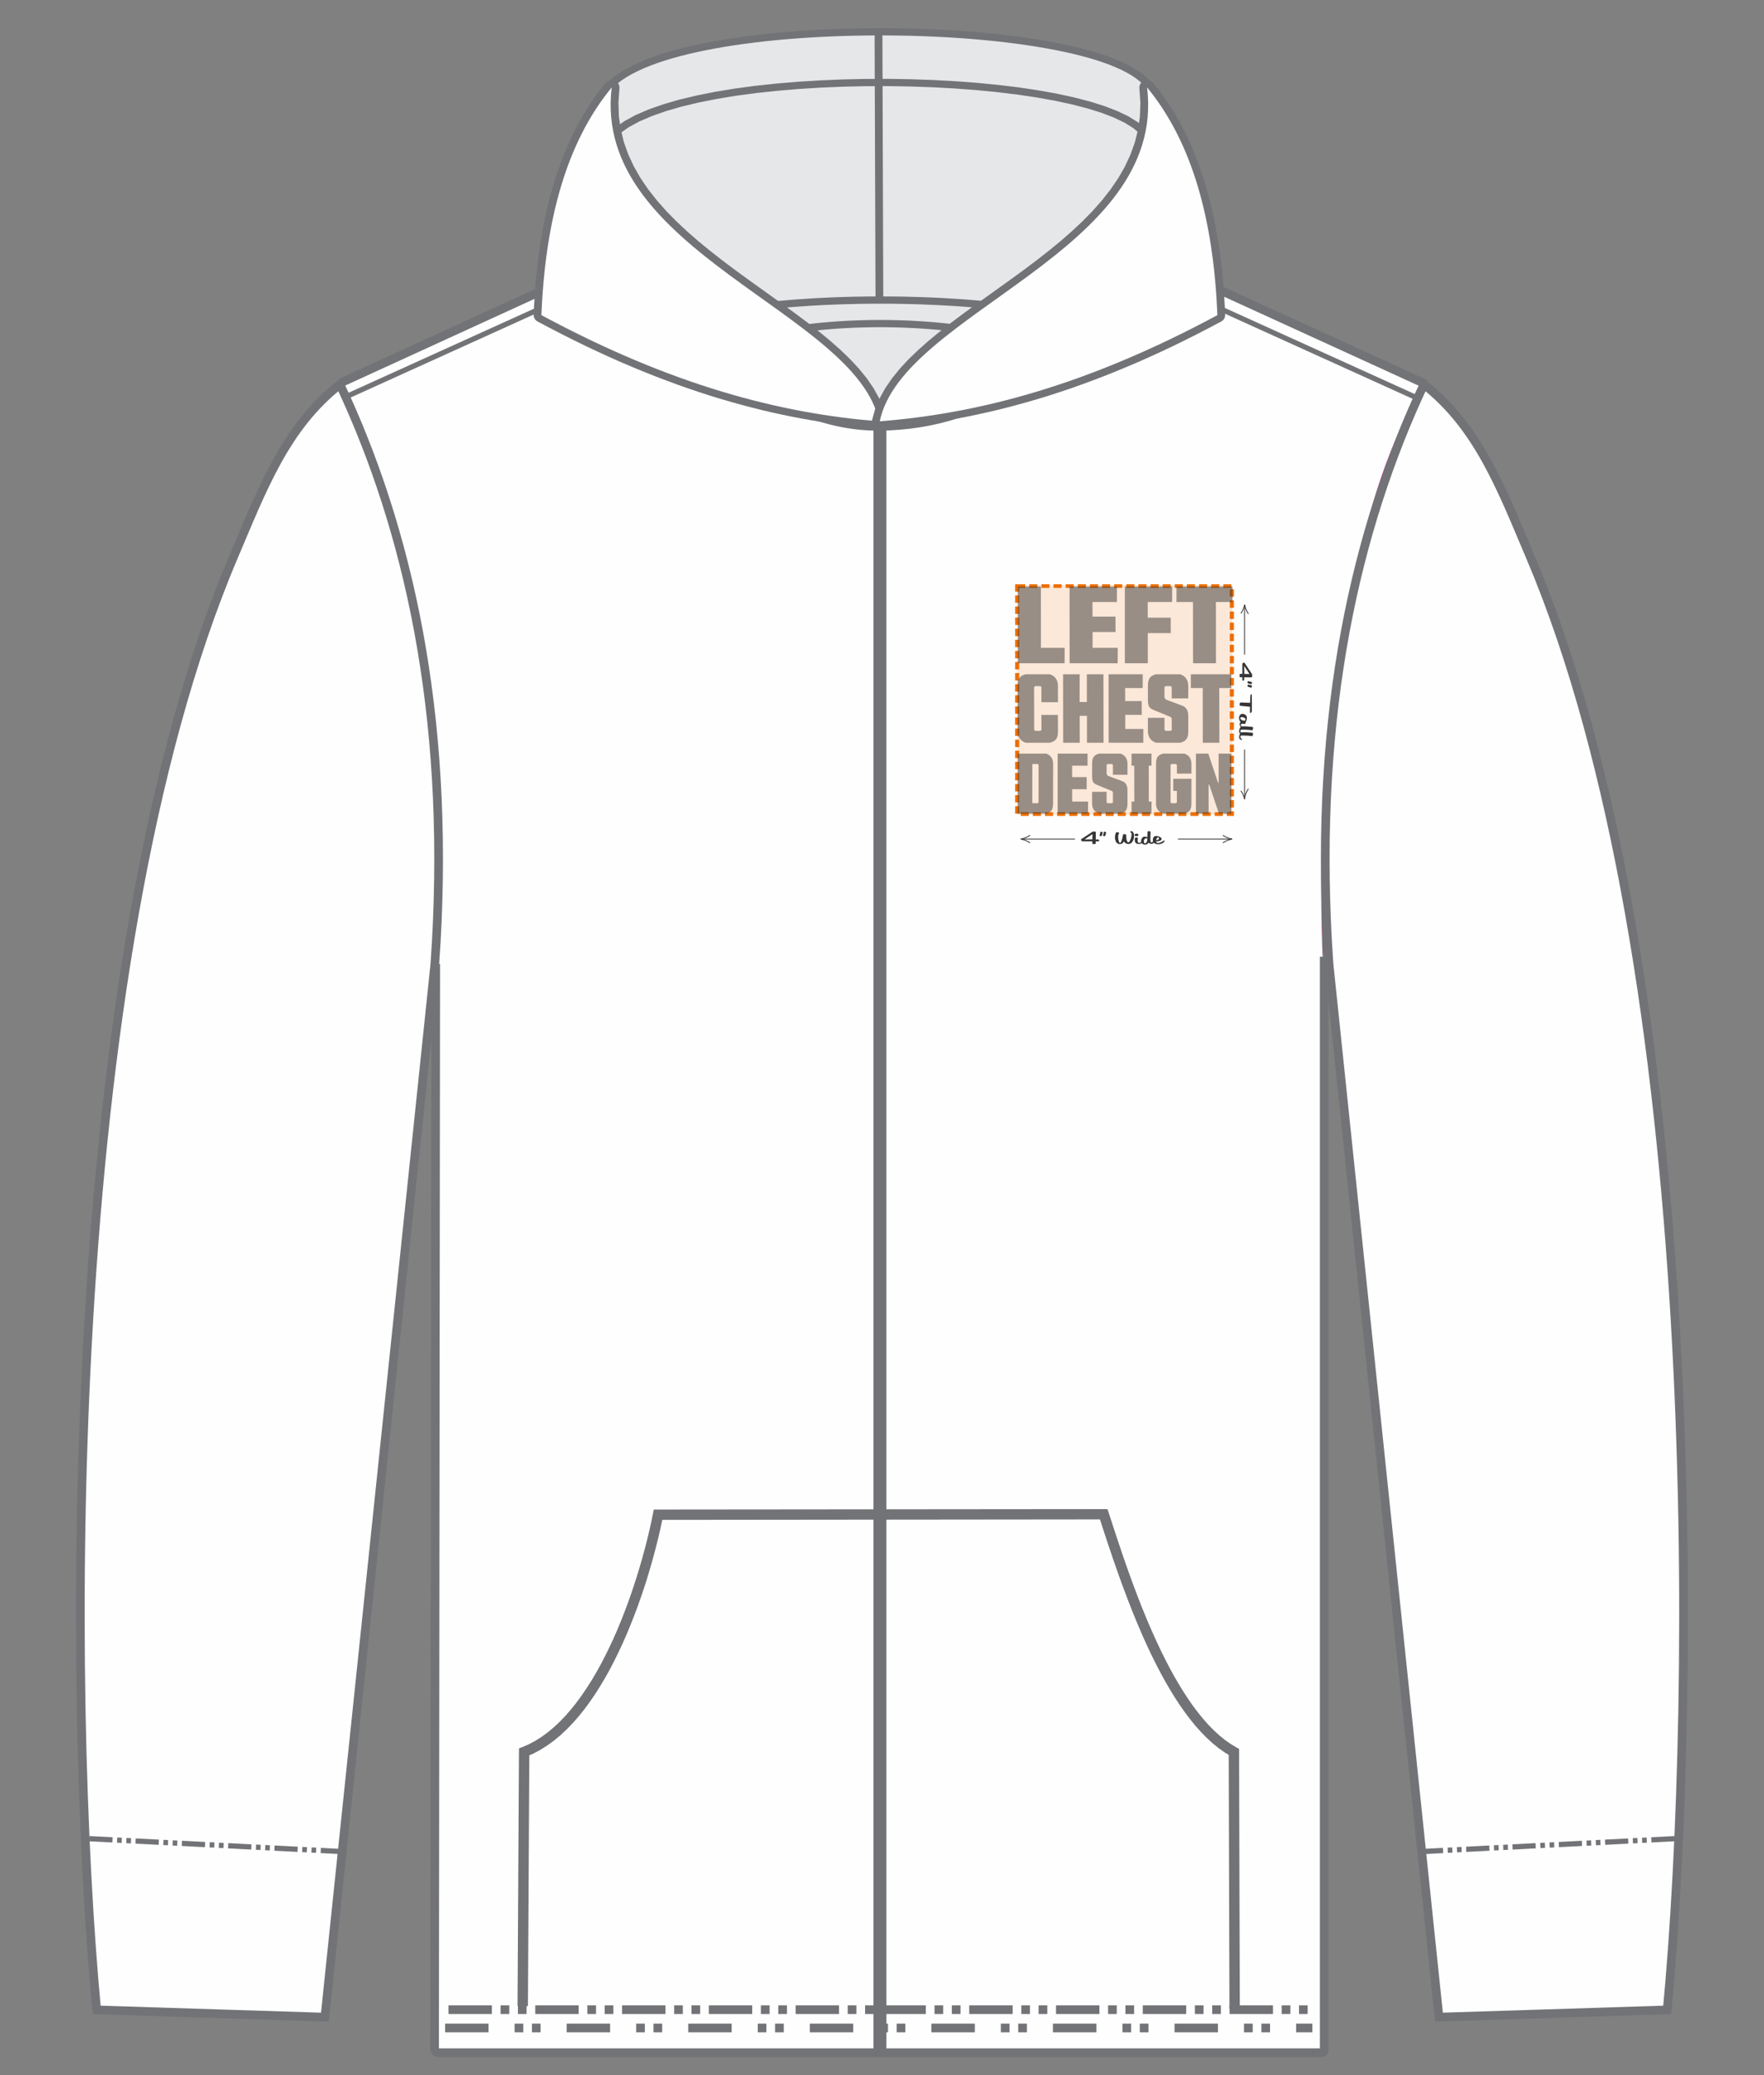 <svg xmlns="http://www.w3.org/2000/svg" xmlns:xlink="http://www.w3.org/1999/xlink" xml:space="preserve" width="425px" height="500px" style="shape-rendering:geometricPrecision; text-rendering:geometricPrecision; image-rendering:optimizeQuality; fill-rule:evenodd; clip-rule:evenodd" viewBox="0 0 425 500"><rect x="0" y="0" width="425" height="500" fill="#808080" stroke="none"/> <defs> <style type="text/css"> .str4 {stroke:#727376;stroke-width:1.25;stroke-miterlimit:2.613} .str1 {stroke:#727376;stroke-width:1.25;stroke-miterlimit:2.613} .str3 {stroke:#727376;stroke-width:1.25;stroke-miterlimit:2.613} .str2 {stroke:#727376;stroke-width:1.25;stroke-miterlimit:2.613} .str14 {stroke:#373435;stroke-width:0.2;stroke-miterlimit:2.613} .str12 {stroke:#373435;stroke-width:0.2;stroke-miterlimit:2.613} .str13 {stroke:#373435;stroke-width:0.2;stroke-miterlimit:2.613} .str16 {stroke:#373435;stroke-width:0.2;stroke-miterlimit:2.613} .str17 {stroke:#373435;stroke-width:0.2;stroke-miterlimit:2.613} .str18 {stroke:#373435;stroke-width:0.2;stroke-miterlimit:2.613} .str15 {stroke:#373435;stroke-width:0.2;stroke-miterlimit:2.613} .str19 {stroke:#373435;stroke-width:0.2;stroke-miterlimit:2.613} .str6 {stroke:#727376;stroke-width:2.09;stroke-miterlimit:2.613} .str9 {stroke:#727376;stroke-width:2.09;stroke-miterlimit:2.613} .str7 {stroke:#727376;stroke-width:2.09;stroke-miterlimit:2.613} .str5 {stroke:#727376;stroke-width:2.09;stroke-miterlimit:2.613} .str0 {stroke:#727376;stroke-width:2.09;stroke-miterlimit:2.613} .str8 {stroke:#727376;stroke-width:2.09;stroke-miterlimit:2.613} .str10 {stroke:#727376;stroke-width:2.09;stroke-miterlimit:2.613;stroke-dasharray:10.46 6.28 2.09 2.09 2.09 6.28} .str11 {stroke:#727376;stroke-width:2.09;stroke-miterlimit:2.613;stroke-dasharray:10.46 2.09 2.09 2.09 2.09 2.09} .fil3 {fill:none} .fil0 {fill:#FEFEFE} .fil4 {fill:#E6E7E8} .fil2 {fill:#96989A} .fil12 {fill:#727376} .fil1 {fill:#E60094} .fil5 {fill:#727376;fill-rule:nonzero} .fil6 {fill:#727376;fill-rule:nonzero} .fil9 {fill:#373435;fill-rule:nonzero} .fil10 {fill:#ED6E00;fill-rule:nonzero} .fil7 {fill:#ED6E00;fill-opacity:0.149} .fil8 {fill:#ED6E00;fill-rule:nonzero;fill-opacity:0.149} .fil11 {fill:#373435;fill-rule:nonzero;fill-opacity:0.502} </style> </defs> <g id="Layer_x0020_1">  <path class="fil0" d="M82.05 92.34l79.6 -36.59c1.53,15.43 6.95,26.87 16.54,34.02 17.32,14.43 36.97,16.4 58.65,7.52 18.9,-9.08 26.85,-23.38 26.14,-41.83l80.13 36.92c-20.74,37.66 -26.9,95.5 -24.17,144.59l0.16 257.84 -214.48 0 0.26 -264.38c3.13,-28.29 0.42,-55.34 -4.73,-81.89 -3.48,-19.2 -9.83,-37.87 -18.1,-56.2z"></path> <path class="fil1" d="M81.84 92.38c10.87,22.18 17.79,47 21.48,73.97 2.38,22.16 3.39,44.09 1.63,65.59l-6.29 28.59 -71.06 -15.03c9.37,-44.35 17.26,-89.89 35.04,-127.42 5.25,-10.82 11.22,-20.22 19.2,-25.7z"></path> <path class="fil2" d="M169.81 52.6l1.22 9.28c12.9,3.52 25.76,5.41 38.97,5.67 14.75,0 29.24,-1.55 43.45,-4.82l1.47 -9.96c-14.07,4.36 -28.48,6.4 -43.21,6.29 -14.52,0.13 -28.46,-2.12 -41.9,-6.46z"></path> <path class="fil2" d="M161.6 56.12l8.21 -3.56c1.23,22.82 17.55,41.02 42.43,40.97 26.05,-0.05 40.33,-15.32 42.64,-40.84l8.09 3.18c0.49,29.38 -22.26,46.81 -49.99,47.46 -26.12,0.61 -48.33,-19.32 -51.38,-47.21z"></path> <path class="fil3 str0" d="M82.16 92.21l85.73 -39.25c1.05,-0.45 2.09,-0.63 3.14,-0.53 20.7,9.17 62.82,8.02 82.42,0.45 0.94,-0.43 2.82,-0.24 3.8,0.24l86.18 39.41"></path> <path class="fil1" d="M343.43 92.26c10.38,6.78 19.84,23.32 28.47,48.61 11.17,34.14 19.3,68.8 25.24,103.82l-72.29 15.68 -5.96 -31.28c-1.76,-33.39 1.07,-65.43 8.9,-95.99 3.26,-14.88 8.03,-28.78 15.64,-40.84z"></path> <line class="fil3 str1" x1="162.77" y1="59.59" x2="83.7" y2="95.45"></line> <line class="fil3 str2" x1="262.1" y1="59.92" x2="341.17" y2="95.78"></line> <path class="fil4" d="M171.22 61.87c12.33,3.39 25.72,5.25 40.02,5.8 14.18,-0.08 28.27,-1.71 42.23,-5.06 -4.84,19.12 -17.62,30.65 -42.07,31.04 -22.04,-1.95 -35.57,-12.4 -40.18,-31.78z"></path> <path class="fil3 str3" d="M171.02 61.63c27.15,8.18 54.7,7.41 82.5,0.99"></path> <path class="fil3 str4" d="M172.41 67.84c27.15,8.18 52.17,6.83 79.97,0.41"></path> <path class="fil3 str5" d="M169.8 53.38c1.4,22 16.6,39.45 41.82,40.03 26.84,0.62 41.72,-16.32 43.29,-39.94"></path> <path class="fil3 str6" d="M161.87 56.33c0.26,25.75 25.5,46.5 49.83,46.39 26.44,-0.11 52.5,-16.56 51.05,-46.97"></path> <g id="_1114941121872"> <path class="fil0 str7" d="M104.77 232.3l-26.49 253.73 -54.99 -1.75c-7.05,-74.76 -9.03,-251.29 32.99,-350.14 6.96,-16.36 12.46,-31.17 25.62,-41.52 0.49,1.05 0.98,2.12 1.47,3.19 16.11,35.67 25.34,80.26 21.4,136.49z"></path> <g> <path class="fil5" d="M27.13 442.68l-0.05 1.26 -5.58 -0.28 0.05 -1.26 5.58 0.28zm2.23 0.12l-0.05 1.25 -1.12 -0.05 0.05 -1.26 1.12 0.06zm2.23 0.11l-0.05 1.26 -1.12 -0.06 0.05 -1.26 1.12 0.06zm6.69 0.34l-0.05 1.26 -5.58 -0.29 0.05 -1.25 5.58 0.28zm2.23 0.11l-0.05 1.26 -1.12 -0.05 0.05 -1.26 1.12 0.05zm2.23 0.12l-0.05 1.26 -1.12 -0.06 0.05 -1.26 1.12 0.06zm6.69 0.34l-0.05 1.26 -5.58 -0.29 0.05 -1.26 5.58 0.29zm2.23 0.11l-0.05 1.26 -1.12 -0.06 0.05 -1.25 1.12 0.05zm2.23 0.12l-0.05 1.25 -1.12 -0.05 0.05 -1.26 1.12 0.06zm6.69 0.34l-0.05 1.26 -5.58 -0.29 0.05 -1.26 5.58 0.29zm2.23 0.11l-0.05 1.26 -1.12 -0.06 0.05 -1.26 1.12 0.06zm2.23 0.11l-0.05 1.26 -1.12 -0.05 0.05 -1.26 1.12 0.05zm6.69 0.35l-0.05 1.26 -5.58 -0.29 0.05 -1.26 5.58 0.29zm2.23 0.11l-0.05 1.26 -1.11 -0.06 0.05 -1.26 1.11 0.06zm2.23 0.11l-0.05 1.26 -1.11 -0.05 0.05 -1.26 1.11 0.05zm6.48 1.6l-5.41 -0.28 0.05 -1.26 5.41 0.28 -0.05 1.26z"></path> </g> </g> <g> <path class="fil0 str8" d="M320.2 232.3l26.49 253.73 54.99 -1.75c7.05,-74.76 9.03,-251.29 -33,-350.14 -6.95,-16.36 -12.46,-31.17 -25.61,-41.52 -0.5,1.05 -0.99,2.12 -1.47,3.19 -16.12,35.67 -25.34,80.26 -21.4,136.49z"></path> <g> <path class="fil5" d="M397.84 442.68l5.57 -0.28 0.05 1.26 -5.57 0.28 -0.05 -1.26zm-2.23 0.12l1.11 -0.06 0.05 1.26 -1.11 0.05 -0.05 -1.25zm-2.23 0.11l1.11 -0.06 0.05 1.26 -1.11 0.06 -0.05 -1.26zm-6.69 0.34l5.57 -0.28 0.05 1.25 -5.57 0.29 -0.05 -1.26zm-2.23 0.11l1.11 -0.05 0.05 1.26 -1.11 0.05 -0.05 -1.26zm-2.23 0.12l1.11 -0.06 0.05 1.26 -1.11 0.06 -0.05 -1.26zm-6.69 0.34l5.57 -0.29 0.05 1.26 -5.57 0.29 -0.05 -1.26zm-2.23 0.11l1.11 -0.05 0.05 1.25 -1.11 0.06 -0.05 -1.26zm-2.23 0.12l1.11 -0.06 0.05 1.26 -1.11 0.05 -0.05 -1.25zm-6.7 0.34l5.58 -0.29 0.05 1.26 -5.58 0.29 -0.05 -1.26zm-2.23 0.11l1.12 -0.06 0.05 1.26 -1.12 0.06 -0.05 -1.26zm-2.23 0.11l1.12 -0.05 0.05 1.26 -1.12 0.05 -0.05 -1.26zm-6.69 0.35l5.58 -0.29 0.05 1.26 -5.58 0.29 -0.05 -1.26zm-2.23 0.11l1.12 -0.06 0.05 1.26 -1.12 0.06 -0.05 -1.26zm-2.23 0.11l1.12 -0.05 0.05 1.26 -1.12 0.05 -0.05 -1.26zm-6.47 1.6l-0.05 -1.26 5.4 -0.28 0.05 1.26 -5.4 0.28z"></path> </g> </g> <path class="fil3 str9" d="M104.98 232.27l-0.28 261.43c0.08,0.55 0.41,0.87 1.04,0.9l212.81 0c0.28,-0.06 0.48,-0.24 0.49,-0.64l0 -263.44"></path> <line class="fil3 str10" x1="107.24" y1="488.64" x2="316.19" y2="488.64"></line> <line class="fil3 str11" x1="108.05" y1="484.23" x2="317" y2="484.23"></line> <g> <path class="fil6" d="M127.53 422.13l-0.34 61.25 -2.5 -0.02 0.34 -61.24 0.8 -1.15 1.7 1.16zm-2.5 -0.01l0.01 -0.85 0.79 -0.3 -0.8 1.15zm33.51 -58.4l0 2.49 1.23 -1.01 -0.35 1.7 -0.39 1.78 -0.43 1.86 -0.48 1.92 -0.52 1.98 -0.56 2.04 -0.6 2.07 -0.64 2.12 -0.69 2.14 -0.74 2.17 -0.77 2.18 -0.82 2.18 -0.87 2.19 -0.9 2.18 -0.95 2.17 -1 2.14 -1.04 2.12 -1.08 2.08 -1.13 2.03 -1.18 1.98 -1.22 1.93 -1.27 1.86 -1.31 1.78 -1.37 1.71 -1.41 1.61 -1.46 1.52 -1.51 1.42 -1.56 1.3 -1.62 1.18 -1.67 1.06 -1.72 0.92 -1.78 0.77 -0.9 -2.32 1.59 -0.69 1.55 -0.83 1.52 -0.96 1.48 -1.08 1.45 -1.21 1.41 -1.32 1.38 -1.43 1.33 -1.53 1.3 -1.63 1.26 -1.71 1.22 -1.79 1.18 -1.85 1.14 -1.92 1.1 -1.98 1.05 -2.02 1.01 -2.07 0.98 -2.09 0.93 -2.12 0.89 -2.14 0.84 -2.14 0.81 -2.15 0.76 -2.15 0.72 -2.13 0.68 -2.11 0.63 -2.07 0.6 -2.05 0.55 -2 0.51 -1.95 0.47 -1.89 0.42 -1.82 0.39 -1.75 0.34 -1.67 1.22 -1zm-1.22 1l0.2 -1 1.02 0 -1.22 1zm108.6 1.38l-107.38 0.11 0 -2.49 107.38 -0.1 1.19 0.86 -1.19 1.62zm0 -2.48l0.91 0 0.28 0.86 -1.19 -0.86zm32.61 58.5l-2.5 0.01 0.65 1.09 -1.56 -0.93 -1.51 -1.07 -1.47 -1.19 -1.42 -1.31 -1.39 -1.42 -1.35 -1.51 -1.31 -1.61 -1.27 -1.7 -1.24 -1.77 -1.2 -1.85 -1.17 -1.91 -1.14 -1.96 -1.1 -2.02 -1.06 -2.05 -1.04 -2.09 -1 -2.12 -0.97 -2.13 -0.93 -2.15 -0.91 -2.15 -0.87 -2.15 -0.84 -2.14 -0.81 -2.13 -0.78 -2.09 -0.75 -2.07 -0.71 -2.03 -0.69 -1.97 -0.65 -1.93 -0.63 -1.86 -0.59 -1.79 -0.56 -1.71 -0.53 -1.63 -0.5 -1.54 2.38 -0.76 0.5 1.53 0.53 1.63 0.56 1.71 0.59 1.78 0.62 1.85 0.64 1.91 0.69 1.97 0.71 2.01 0.74 2.04 0.77 2.08 0.8 2.1 0.83 2.12 0.86 2.12 0.89 2.12 0.93 2.12 0.95 2.1 0.98 2.08 1.02 2.05 1.04 2.01 1.07 1.97 1.11 1.91 1.13 1.85 1.16 1.78 1.19 1.71 1.22 1.62 1.25 1.53 1.27 1.43 1.3 1.33 1.32 1.21 1.35 1.09 1.36 0.96 1.39 0.84 0.65 1.08zm-0.65 -1.08l0.65 0.35 0 0.73 -0.65 -1.08zm-1.67 62.96l-0.18 -61.87 2.5 -0.01 0.18 61.87 -2.5 0.01z"></path> </g> <g> <g> <polygon class="fil7" points="245.14,141.14 296.79,141.14 296.79,196.15 245.14,196.15 "></polygon> <path id="1" class="fil8" d="M296.79 141.24l-51.65 0 0 -0.2 51.65 0 0.1 0.1 -0.1 0.1zm0 -0.2l0.1 0 0 0.1 -0.1 -0.1zm-0.1 55.11l0 -55.01 0.2 0 0 55.01 -0.1 0.1 -0.1 -0.1zm0.2 0l0 0.1 -0.1 0 0.1 -0.1zm-51.75 -0.11l51.65 0 0 0.21 -51.65 0 -0.1 -0.1 0.1 -0.11zm0 0.21l-0.1 0 0 -0.1 0.1 0.1zm0.1 -55.11l0 55.01 -0.2 0 0 -55.01 0.1 -0.1 0.1 0.1zm-0.2 0l0 -0.1 0.1 0 -0.1 0.1z"></path> </g> <path class="fil9" d="M263.22 200.4c0,0 0.01,-0.01 0.04,-0.02 0.02,-0.01 0.04,-0.01 0.07,-0.01l0.46 0c0.03,0 0.07,0 0.11,0.01 0.05,0.02 0.08,0.05 0.1,0.11 0.02,0.03 0.02,0.07 0.02,0.13l-0.02 1.64 0.42 0c0.1,0 0.18,0.02 0.25,0.05 0.07,0.03 0.11,0.08 0.14,0.14 0.01,0.03 0.01,0.06 0.01,0.09 0,0.03 -0.01,0.06 -0.02,0.09 -0.02,0.03 -0.04,0.05 -0.07,0.07 -0.04,0.01 -0.08,0.02 -0.13,0.02l-0.61 0 -0.01 0.56c0,0.03 -0.01,0.05 -0.03,0.06 -0.01,0.02 -0.05,0.02 -0.11,0.02l-0.54 0c-0.03,0 -0.06,0 -0.08,-0.01 -0.02,0 -0.03,-0.01 -0.04,-0.03 0,-0.01 0,-0.02 0,-0.03l0.01 -0.57 -2.45 0c-0.03,0 -0.07,-0.01 -0.1,-0.03 -0.04,-0.03 -0.07,-0.06 -0.08,-0.11l-0.11 -0.26c-0.02,-0.05 -0.01,-0.08 0.03,-0.11l2.74 -1.81zm-0.03 1.84l0.02 -1.25 -1.93 1.27 1.91 -0.02z"></path> <path id="1" class="fil9" d="M265.45 201.37c-0.03,0.07 -0.09,0.11 -0.18,0.11 -0.02,0 -0.05,0 -0.09,-0.01 -0.04,0 -0.07,0 -0.1,-0.01 -0.03,-0.01 -0.06,-0.02 -0.08,-0.04 -0.03,-0.02 -0.05,-0.05 -0.06,-0.07 -0.01,-0.03 -0.01,-0.05 -0.01,-0.06l0.21 -0.84c0.01,-0.05 0.05,-0.07 0.09,-0.07 0.02,0 0.05,0 0.07,0.01l0.29 0.11c0.05,0.02 0.08,0.04 0.09,0.07 0.01,0.02 0.01,0.05 0,0.08l-0.23 0.72zm0.83 0c-0.03,0.07 -0.09,0.11 -0.18,0.11 -0.02,0 -0.05,0 -0.09,-0.01 -0.04,0 -0.08,0 -0.11,-0.01 -0.02,-0.01 -0.05,-0.02 -0.08,-0.04 -0.02,-0.02 -0.04,-0.05 -0.05,-0.07 -0.01,-0.03 -0.01,-0.05 -0.01,-0.06l0.21 -0.84c0.01,-0.05 0.04,-0.07 0.09,-0.07 0.02,0 0.04,0 0.07,0.01l0.29 0.11c0.05,0.02 0.07,0.04 0.08,0.07 0.01,0.02 0.01,0.05 0.01,0.08l-0.23 0.72z"></path> <path id="2" class="fil9" d="M272.75 200.31c0.08,0.05 0.15,0.1 0.21,0.16 0.06,0.07 0.1,0.15 0.14,0.23 0.06,0.16 0.1,0.34 0.12,0.53 0.01,0.19 0.01,0.39 -0.02,0.59 -0.03,0.19 -0.08,0.39 -0.15,0.57 -0.07,0.19 -0.16,0.35 -0.27,0.49 -0.11,0.15 -0.24,0.26 -0.39,0.35 -0.15,0.09 -0.31,0.13 -0.49,0.13 -0.24,0 -0.46,-0.05 -0.65,-0.17 -0.19,-0.11 -0.35,-0.26 -0.47,-0.46 -0.11,0.23 -0.25,0.4 -0.41,0.5 -0.16,0.11 -0.35,0.16 -0.58,0.16 -0.21,0 -0.4,-0.06 -0.58,-0.18 -0.18,-0.12 -0.31,-0.28 -0.39,-0.5 -0.05,-0.12 -0.1,-0.26 -0.14,-0.41 -0.03,-0.15 -0.05,-0.32 -0.05,-0.5 -0.01,-0.18 0.01,-0.37 0.05,-0.57 0.03,-0.21 0.1,-0.43 0.2,-0.66 0.01,-0.02 0.03,-0.03 0.07,-0.03 0.04,-0.01 0.08,-0.02 0.13,-0.02 0.05,0 0.11,0.01 0.17,0.02 0.06,0 0.12,0.01 0.17,0.02 0.06,0.02 0.11,0.03 0.14,0.05 0.04,0.02 0.07,0.04 0.08,0.07 0.01,0.02 0,0.05 -0.01,0.07 -0.1,0.15 -0.16,0.32 -0.2,0.51 -0.03,0.19 -0.04,0.38 -0.03,0.58 0.01,0.19 0.04,0.38 0.08,0.56 0.04,0.19 0.09,0.35 0.14,0.48 0.06,0.15 0.13,0.22 0.21,0.22 0.05,0 0.11,-0.03 0.16,-0.09 0.06,-0.07 0.11,-0.15 0.16,-0.25 0.04,-0.1 0.09,-0.22 0.13,-0.36 0.04,-0.13 0.08,-0.27 0.12,-0.42 0.04,-0.15 0.07,-0.3 0.1,-0.46 0.03,-0.15 0.06,-0.29 0.09,-0.43 0,-0.03 0.03,-0.06 0.08,-0.08 0.06,-0.02 0.12,-0.02 0.18,-0.02 0.05,0 0.1,0 0.15,0.01 0.06,0.01 0.1,0.02 0.15,0.03 0.04,0.02 0.08,0.04 0.11,0.06 0.04,0.02 0.06,0.05 0.07,0.07 0.01,0.02 0.01,0.04 0.01,0.06 -0.01,0.06 -0.02,0.15 -0.01,0.27 0,0.11 0.01,0.23 0.02,0.37 0.01,0.13 0.04,0.26 0.06,0.4 0.03,0.14 0.07,0.26 0.11,0.37 0.05,0.13 0.1,0.21 0.16,0.27 0.05,0.05 0.1,0.08 0.15,0.08 0.07,0 0.15,-0.04 0.22,-0.13 0.08,-0.08 0.15,-0.2 0.22,-0.33 0.06,-0.14 0.12,-0.29 0.18,-0.46 0.05,-0.16 0.1,-0.33 0.13,-0.5 0.03,-0.16 0.05,-0.31 0.05,-0.46 0,-0.14 -0.01,-0.25 -0.04,-0.34 -0.03,-0.05 -0.05,-0.09 -0.09,-0.13 -0.03,-0.04 -0.08,-0.07 -0.12,-0.1 -0.03,-0.01 -0.05,-0.03 -0.06,-0.05 -0.01,-0.02 -0.01,-0.04 0,-0.07 0.01,-0.02 0.02,-0.04 0.04,-0.06 0.02,-0.02 0.05,-0.04 0.08,-0.06 0.04,-0.01 0.08,-0.02 0.12,-0.02 0.06,0 0.12,0.02 0.19,0.04z"></path> <path id="3" class="fil9" d="M273.42 202c0.01,-0.08 0.05,-0.13 0.13,-0.17 0.09,-0.03 0.18,-0.04 0.27,-0.04 0.08,0 0.15,0 0.21,0.02 0.06,0.02 0.1,0.04 0.11,0.07 0.01,0.03 0.01,0.09 0,0.18 -0.01,0.08 -0.02,0.18 -0.03,0.28 -0.01,0.1 -0.01,0.21 -0.02,0.31 0.01,0.11 0.02,0.19 0.05,0.26 0.02,0.06 0.06,0.1 0.12,0.12 0.06,0.03 0.13,0.04 0.21,0.04 0.11,0 0.21,-0.02 0.32,-0.08 0.11,-0.05 0.19,-0.12 0.25,-0.23 0.02,-0.04 0.05,-0.05 0.08,-0.05 0.03,0 0.05,0 0.08,0.02 0.02,0.01 0.04,0.03 0.05,0.06 0.01,0.02 0.01,0.05 0,0.08 -0.02,0.08 -0.06,0.15 -0.11,0.21 -0.06,0.06 -0.13,0.11 -0.21,0.15 -0.08,0.04 -0.17,0.07 -0.27,0.1 -0.09,0.02 -0.19,0.03 -0.29,0.03 -0.1,0 -0.19,-0.01 -0.28,-0.03 -0.09,-0.02 -0.18,-0.05 -0.26,-0.09 -0.08,-0.04 -0.14,-0.09 -0.21,-0.15 -0.06,-0.07 -0.11,-0.14 -0.14,-0.23 -0.03,-0.07 -0.05,-0.14 -0.06,-0.22 -0.02,-0.08 -0.02,-0.15 -0.02,-0.23 0,-0.08 0,-0.15 0,-0.22 0.01,-0.07 0.02,-0.14 0.02,-0.19zm-0.05 -0.74c-0.02,-0.06 -0.03,-0.11 -0.01,-0.16 0.02,-0.05 0.06,-0.09 0.11,-0.12 0.05,-0.03 0.11,-0.06 0.17,-0.08 0.07,-0.02 0.14,-0.03 0.21,-0.03 0.09,0 0.18,0.02 0.26,0.05 0.08,0.04 0.13,0.09 0.16,0.17 0.03,0.06 0.03,0.12 0.01,0.16 -0.02,0.05 -0.06,0.09 -0.1,0.13 -0.05,0.03 -0.11,0.05 -0.18,0.07 -0.07,0.02 -0.14,0.03 -0.21,0.03 -0.09,0 -0.18,-0.02 -0.26,-0.05 -0.08,-0.04 -0.13,-0.09 -0.16,-0.17z"></path> <path id="4" class="fil9" d="M277.21 200.43c-0.01,0.32 -0.02,0.61 -0.03,0.87 -0.01,0.26 -0.02,0.5 -0.02,0.7 0,0.21 0,0.38 0.01,0.52 0.01,0.14 0.03,0.25 0.06,0.33 0.03,0.1 0.09,0.15 0.17,0.15 0.03,0 0.06,-0.01 0.1,-0.01 0.03,0 0.06,-0.02 0.09,-0.04 0.03,-0.03 0.07,-0.07 0.1,-0.11 0.04,-0.05 0.08,-0.12 0.13,-0.2 0.02,-0.04 0.05,-0.06 0.08,-0.06 0.03,0 0.05,0.01 0.07,0.02 0.03,0.01 0.04,0.04 0.05,0.06 0.01,0.03 0.01,0.05 0.01,0.08 -0.03,0.1 -0.05,0.18 -0.08,0.26 -0.02,0.07 -0.06,0.13 -0.1,0.18 -0.04,0.04 -0.09,0.08 -0.15,0.1 -0.06,0.03 -0.13,0.04 -0.22,0.04 -0.12,0 -0.25,-0.02 -0.39,-0.07 -0.15,-0.04 -0.27,-0.12 -0.38,-0.22 -0.09,0.15 -0.19,0.26 -0.31,0.35 -0.12,0.08 -0.29,0.13 -0.5,0.13 -0.1,0 -0.2,-0.01 -0.29,-0.03 -0.09,-0.02 -0.18,-0.05 -0.26,-0.1 -0.08,-0.04 -0.16,-0.1 -0.22,-0.17 -0.07,-0.07 -0.12,-0.16 -0.16,-0.26 -0.04,-0.08 -0.05,-0.17 -0.05,-0.27 0,-0.1 0.01,-0.2 0.03,-0.3 0.03,-0.11 0.06,-0.21 0.11,-0.3 0.05,-0.1 0.11,-0.18 0.18,-0.26 0.06,-0.07 0.14,-0.13 0.22,-0.18 0.08,-0.04 0.17,-0.06 0.26,-0.06 0.15,0 0.28,0.01 0.4,0.04 0.12,0.03 0.23,0.07 0.33,0.11 0,-0.12 0,-0.25 0,-0.37 0,-0.13 0.01,-0.25 0.01,-0.37 0,-0.12 0.01,-0.22 0.01,-0.32 0.01,-0.1 0.01,-0.19 0.02,-0.26 0,-0.04 0.03,-0.07 0.09,-0.1 0.06,-0.02 0.14,-0.03 0.21,-0.03 0.09,0 0.18,0.02 0.27,0.04 0.08,0.02 0.14,0.05 0.15,0.09 0,0 0.01,0.01 0,0.02zm-1.07 1.56c-0.11,0 -0.21,0.04 -0.29,0.11 -0.09,0.07 -0.15,0.16 -0.19,0.27 -0.05,0.11 -0.07,0.23 -0.08,0.35 0,0.12 0.02,0.23 0.06,0.33 0.04,0.11 0.11,0.16 0.21,0.16 0.06,0 0.12,-0.01 0.18,-0.05 0.07,-0.04 0.13,-0.1 0.19,-0.19 0.06,-0.09 0.11,-0.2 0.15,-0.35 0.05,-0.14 0.07,-0.32 0.08,-0.54 -0.1,-0.06 -0.21,-0.09 -0.31,-0.09z"></path> <path id="5" class="fil9" d="M280.59 202.65c-0.04,0.11 -0.11,0.21 -0.21,0.3 -0.09,0.09 -0.22,0.17 -0.36,0.24 -0.14,0.07 -0.3,0.13 -0.47,0.17 -0.17,0.04 -0.35,0.06 -0.53,0.06 -0.1,0 -0.22,-0.01 -0.34,-0.03 -0.12,-0.03 -0.24,-0.06 -0.35,-0.1 -0.11,-0.05 -0.21,-0.1 -0.29,-0.16 -0.09,-0.07 -0.15,-0.14 -0.18,-0.23 -0.09,-0.2 -0.12,-0.4 -0.11,-0.58 0.01,-0.17 0.05,-0.33 0.11,-0.46 0.07,-0.13 0.16,-0.24 0.26,-0.31 0.1,-0.08 0.2,-0.12 0.3,-0.12 0.11,0 0.25,0.01 0.4,0.04 0.15,0.02 0.29,0.06 0.43,0.11 0.14,0.05 0.26,0.11 0.37,0.19 0.11,0.07 0.19,0.16 0.23,0.27 0.03,0.08 0.03,0.16 0,0.24 -0.03,0.08 -0.1,0.15 -0.2,0.22 -0.11,0.06 -0.25,0.12 -0.44,0.16 -0.18,0.05 -0.41,0.07 -0.69,0.08 0,0.02 0.01,0.03 0.01,0.05 0.01,0.02 0.02,0.04 0.02,0.05 0.04,0.1 0.1,0.18 0.18,0.22 0.08,0.04 0.17,0.06 0.27,0.06 0.13,0 0.26,-0.02 0.41,-0.07 0.14,-0.05 0.28,-0.11 0.41,-0.17 0.13,-0.07 0.25,-0.13 0.35,-0.19 0.1,-0.07 0.17,-0.11 0.22,-0.14 0.01,-0.01 0.03,-0.02 0.04,-0.04 0.01,0 0.02,-0.01 0.04,-0.01 0.02,0 0.05,0.01 0.07,0.02 0.03,0.02 0.04,0.04 0.05,0.06 0.01,0.02 0.01,0.05 0,0.07zm-1.81 -0.25c0.08,0 0.16,-0.02 0.22,-0.05 0.07,-0.03 0.12,-0.07 0.16,-0.12 0.03,-0.05 0.06,-0.1 0.07,-0.16 0.01,-0.05 0,-0.1 -0.01,-0.15 -0.02,-0.04 -0.05,-0.07 -0.09,-0.1 -0.04,-0.03 -0.09,-0.04 -0.15,-0.04 -0.05,0 -0.09,0.02 -0.14,0.05 -0.04,0.04 -0.08,0.08 -0.12,0.13 -0.04,0.06 -0.08,0.12 -0.11,0.19 -0.03,0.07 -0.05,0.14 -0.07,0.22 0.08,0.02 0.16,0.03 0.24,0.03z"></path> <path class="fil9" d="M301.63 162.41c0.01,0.01 0.02,0.02 0.02,0.04 0.01,0.02 0.02,0.04 0.02,0.07l0 0.46c0,0.03 -0.01,0.07 -0.02,0.11 -0.01,0.05 -0.05,0.08 -0.11,0.11 -0.03,0.01 -0.07,0.02 -0.13,0.02l-1.64 -0.03 0 0.42c0,0.1 -0.01,0.19 -0.05,0.25 -0.03,0.07 -0.08,0.12 -0.13,0.14 -0.03,0.01 -0.06,0.02 -0.1,0.02 -0.03,-0.01 -0.06,-0.01 -0.08,-0.03 -0.03,-0.01 -0.05,-0.04 -0.07,-0.07 -0.02,-0.03 -0.03,-0.07 -0.03,-0.13l0 -0.61 -0.55 -0.01c-0.04,0 -0.06,-0.01 -0.07,-0.02 -0.01,-0.02 -0.02,-0.06 -0.02,-0.11l0 -0.54c0,-0.04 0,-0.06 0.01,-0.08 0,-0.02 0.01,-0.03 0.03,-0.04 0.02,-0.01 0.03,-0.01 0.04,-0.01l0.56 0.02 0 -2.45c0,-0.04 0.01,-0.07 0.04,-0.11 0.02,-0.03 0.06,-0.06 0.11,-0.08l0.26 -0.1c0.04,-0.02 0.08,-0.01 0.11,0.02l1.8 2.74zm-1.83 -0.03l1.24 0.03 -1.27 -1.94 0.03 1.91z"></path> <path id="1" class="fil9" d="M300.67 164.64c-0.08,-0.02 -0.11,-0.08 -0.11,-0.18 0,-0.02 0,-0.05 0,-0.09 0,-0.03 0.01,-0.07 0.01,-0.1 0.01,-0.03 0.02,-0.06 0.05,-0.08 0.02,-0.02 0.04,-0.04 0.07,-0.05 0.02,-0.01 0.04,-0.01 0.06,-0.01l0.84 0.21c0.04,0.01 0.07,0.04 0.07,0.09 0,0.02 -0.01,0.04 -0.01,0.06l-0.12 0.3c-0.02,0.04 -0.04,0.07 -0.06,0.08 -0.02,0.01 -0.05,0.01 -0.09,0l-0.71 -0.23zm0 0.83c-0.08,-0.03 -0.11,-0.09 -0.11,-0.18 0,-0.02 0,-0.05 0,-0.09 0,-0.04 0.01,-0.07 0.01,-0.1 0.01,-0.03 0.02,-0.06 0.05,-0.08 0.02,-0.03 0.04,-0.04 0.07,-0.05 0.02,-0.01 0.04,-0.02 0.06,-0.01l0.84 0.2c0.04,0.02 0.07,0.05 0.07,0.1 0,0.01 -0.01,0.04 -0.01,0.06l-0.12 0.3c-0.02,0.04 -0.04,0.07 -0.06,0.08 -0.02,0.01 -0.05,0.01 -0.09,0l-0.71 -0.23z"></path> <path id="2" class="fil9" d="M301.16 171.65c0,-0.24 0,-0.47 0,-0.7 0,-0.22 0,-0.44 0.01,-0.66l-2.42 -0.24c-0.03,0 -0.05,-0.03 -0.06,-0.09 -0.02,-0.06 -0.02,-0.13 -0.02,-0.21 0,-0.05 0,-0.1 0.01,-0.15 0,-0.05 0.01,-0.09 0.03,-0.14 0.02,-0.04 0.04,-0.08 0.06,-0.11 0.03,-0.04 0.06,-0.06 0.09,-0.08 0.02,0 0.03,-0.01 0.05,-0.01 0.01,0 0.02,0 0.04,0l2.24 0.09c0.01,-0.47 0.02,-0.87 0.04,-1.19 0.01,-0.31 0.02,-0.52 0.04,-0.63 0,-0.05 0.03,-0.1 0.07,-0.14 0.04,-0.04 0.08,-0.08 0.13,-0.09 0.03,-0.02 0.06,-0.02 0.08,-0.01 0.02,0 0.03,0.02 0.03,0.06 0,0.11 0,0.2 0.01,0.28 0,0.08 0,0.18 0,0.29 0.01,0.11 0.01,0.24 0.01,0.41 0,0.16 0,0.37 0.01,0.64 0,0.26 0,0.59 0,0.98 0,0.39 0,0.88 0,1.44 0,0.03 -0.01,0.06 -0.03,0.1 -0.02,0.04 -0.04,0.08 -0.07,0.13 -0.04,0.04 -0.07,0.08 -0.11,0.11 -0.03,0.03 -0.07,0.06 -0.1,0.07 -0.04,0.01 -0.07,0.01 -0.1,-0.01 -0.02,-0.02 -0.04,-0.07 -0.04,-0.14z"></path> <path id="3" class="fil9" d="M299.19 175.29c-0.18,-0.08 -0.3,-0.18 -0.39,-0.32 -0.09,-0.13 -0.13,-0.28 -0.13,-0.43 0,-0.11 0.02,-0.21 0.06,-0.31 0.04,-0.1 0.1,-0.19 0.18,-0.28 -0.05,-0.02 -0.1,-0.07 -0.14,-0.14 -0.05,-0.06 -0.09,-0.14 -0.12,-0.22 -0.04,-0.09 -0.07,-0.19 -0.09,-0.29 -0.02,-0.1 -0.03,-0.21 -0.03,-0.32 0,-0.09 0.01,-0.19 0.03,-0.28 0.02,-0.1 0.05,-0.18 0.09,-0.26 0.04,-0.08 0.1,-0.16 0.17,-0.22 0.07,-0.07 0.16,-0.12 0.26,-0.16 0.08,-0.04 0.17,-0.05 0.27,-0.06 0.1,0 0.2,0.01 0.3,0.04 0.1,0.03 0.19,0.07 0.28,0.12 0.09,0.06 0.18,0.12 0.25,0.2 0.07,0.08 0.13,0.17 0.17,0.27 0.04,0.11 0.06,0.22 0.06,0.35 0,0.1 -0.01,0.2 -0.03,0.3 -0.01,0.1 -0.04,0.2 -0.07,0.3 -0.03,0.1 -0.07,0.2 -0.11,0.29 -0.04,0.08 -0.08,0.17 -0.12,0.24l0 0.26c0,0.04 -0.01,0.06 -0.02,0.06 0,0.01 -0.01,0.01 -0.01,0.01 -0.21,-0.04 -0.39,-0.06 -0.56,-0.06 -0.17,0.01 -0.3,0.03 -0.4,0.07 -0.12,0.05 -0.18,0.12 -0.18,0.2 0,0.06 0.03,0.14 0.09,0.22 0.06,0.09 0.15,0.16 0.29,0.21 0.04,0.02 0.06,0.05 0.06,0.09 0,0.02 -0.01,0.05 -0.02,0.07 -0.02,0.02 -0.04,0.04 -0.06,0.05 -0.03,0.01 -0.06,0.01 -0.08,0zm0.9 -1.97c0,-0.09 -0.04,-0.18 -0.12,-0.25 -0.08,-0.08 -0.18,-0.14 -0.3,-0.19 -0.11,-0.04 -0.23,-0.07 -0.36,-0.09 -0.12,-0.01 -0.23,0 -0.32,0.03 -0.11,0.05 -0.17,0.12 -0.17,0.22 0,0.09 0.05,0.19 0.16,0.3 0.1,0.11 0.27,0.21 0.48,0.3 0.09,-0.01 0.17,-0.02 0.26,-0.03 0.09,0 0.18,0.01 0.28,0.02 0.03,-0.04 0.05,-0.09 0.07,-0.15 0.01,-0.05 0.02,-0.11 0.02,-0.16z"></path> <path id="4" class="fil9" d="M301.77 175.15c0.04,0 0.07,0.03 0.09,0.07 0.02,0.05 0.02,0.1 0.02,0.17 0,0.05 0,0.11 -0.01,0.18 -0.01,0.06 -0.03,0.12 -0.04,0.18 -0.02,0.05 -0.04,0.1 -0.06,0.14 -0.02,0.04 -0.04,0.06 -0.06,0.07 -0.01,0 -0.02,0 -0.02,0 -0.42,-0.06 -0.79,-0.1 -1.12,-0.11 -0.33,-0.02 -0.62,-0.03 -0.85,-0.04 -0.24,0 -0.41,0 -0.54,0.01 -0.13,0.01 -0.19,0.02 -0.19,0.02 -0.04,0.01 -0.08,0.05 -0.1,0.1 -0.02,0.05 -0.03,0.11 -0.03,0.18 0,0.11 0.03,0.22 0.08,0.32 0.06,0.11 0.14,0.19 0.25,0.22 0.04,0.01 0.06,0.04 0.06,0.09 0,0.02 -0.01,0.05 -0.02,0.07 -0.02,0.02 -0.04,0.04 -0.07,0.05 -0.02,0.01 -0.05,0.01 -0.08,0 -0.19,-0.05 -0.33,-0.13 -0.41,-0.23 -0.08,-0.11 -0.12,-0.26 -0.12,-0.44 0,-0.12 0.01,-0.24 0.04,-0.36 0.02,-0.12 0.06,-0.23 0.1,-0.33 0.04,-0.1 0.09,-0.19 0.14,-0.26 0.05,-0.07 0.1,-0.11 0.16,-0.13 0.07,-0.03 0.14,-0.05 0.22,-0.07 0.08,-0.02 0.17,-0.03 0.27,-0.04 0.1,0 0.21,-0.01 0.35,0 0.13,0 0.29,0.01 0.47,0.02 0.19,0.01 0.4,0.03 0.64,0.05 0.24,0.02 0.52,0.04 0.83,0.07z"></path> <path id="5" class="fil9" d="M301.77 176.56c0.04,0 0.07,0.03 0.09,0.07 0.02,0.05 0.02,0.1 0.02,0.17 0,0.05 0,0.11 -0.01,0.18 -0.01,0.06 -0.03,0.12 -0.04,0.18 -0.02,0.05 -0.04,0.1 -0.06,0.14 -0.02,0.04 -0.04,0.06 -0.06,0.07 -0.01,0.01 -0.02,0.01 -0.02,0 -0.42,-0.06 -0.79,-0.09 -1.12,-0.11 -0.33,-0.02 -0.62,-0.03 -0.85,-0.03 -0.24,-0.01 -0.41,0 -0.54,0 -0.13,0.01 -0.19,0.02 -0.19,0.02 -0.04,0.02 -0.08,0.05 -0.1,0.1 -0.02,0.05 -0.03,0.11 -0.03,0.18 0,0.11 0.03,0.22 0.08,0.33 0.06,0.11 0.14,0.18 0.25,0.21 0.04,0.01 0.06,0.04 0.06,0.09 0,0.02 -0.01,0.05 -0.02,0.07 -0.02,0.02 -0.04,0.04 -0.07,0.05 -0.02,0.01 -0.05,0.01 -0.08,0 -0.19,-0.05 -0.33,-0.12 -0.41,-0.23 -0.08,-0.11 -0.12,-0.26 -0.12,-0.44 0,-0.12 0.01,-0.24 0.04,-0.36 0.02,-0.12 0.06,-0.23 0.1,-0.33 0.04,-0.1 0.09,-0.19 0.14,-0.25 0.05,-0.07 0.1,-0.12 0.16,-0.14 0.07,-0.03 0.14,-0.05 0.22,-0.07 0.08,-0.01 0.17,-0.03 0.27,-0.03 0.1,-0.01 0.21,-0.01 0.35,-0.01 0.13,0 0.29,0.01 0.47,0.02 0.19,0.01 0.4,0.03 0.64,0.05 0.24,0.02 0.52,0.04 0.83,0.07z"></path> <line class="fil3 str12" x1="258.98" y1="202.17" x2="245.93" y2="202.17"></line> <path class="fil3 str13" d="M245.95 202.17c0.75,-0.13 1.67,-0.52 2.22,-0.9"></path> <path class="fil3 str14" d="M245.95 202.18c0.75,0.13 1.67,0.51 2.21,0.9"></path> <g> <polygon class="fil9" points="299.96,145.73 299.96,157.74 299.76,157.74 299.76,145.73 "></polygon> </g> <path class="fil3 str15" d="M299.88 145.72c0.13,0.75 0.51,1.67 0.9,2.21"></path> <g> <polygon class="fil9" points="298.88,147.72 298.91,147.67 298.95,147.63 298.98,147.58 299.02,147.52 299.05,147.47 299.09,147.41 299.12,147.36 299.15,147.3 299.19,147.24 299.22,147.18 299.25,147.12 299.29,147.05 299.32,146.99 299.35,146.93 299.38,146.86 299.41,146.79 299.44,146.73 299.47,146.66 299.5,146.59 299.52,146.52 299.55,146.46 299.57,146.39 299.6,146.32 299.62,146.25 299.64,146.19 299.66,146.12 299.68,146.05 299.7,145.98 299.72,145.92 299.73,145.85 299.75,145.79 299.76,145.73 299.96,145.76 299.94,145.83 299.93,145.9 299.91,145.97 299.89,146.03 299.87,146.11 299.85,146.17 299.83,146.24 299.81,146.32 299.79,146.39 299.76,146.46 299.74,146.53 299.71,146.6 299.68,146.67 299.65,146.74 299.62,146.81 299.59,146.88 299.56,146.94 299.53,147.01 299.5,147.08 299.46,147.14 299.43,147.21 299.4,147.27 299.36,147.34 299.33,147.4 299.29,147.46 299.26,147.52 299.22,147.58 299.18,147.63 299.15,147.69 299.11,147.74 299.07,147.79 299.04,147.84 "></polygon> </g> <line class="fil3 str16" x1="283.81" y1="202.17" x2="296.86" y2="202.17"></line> <path class="fil3 str17" d="M296.84 202.17c-0.75,-0.13 -1.67,-0.52 -2.22,-0.9"></path> <path class="fil3 str18" d="M296.84 202.18c-0.75,0.13 -1.67,0.51 -2.21,0.9"></path> <g> <polygon class="fil9" points="299.96,192.6 299.76,192.6 299.76,180.59 299.96,180.59 "></polygon> </g> <path class="fil3 str19" d="M299.87 192.27c0.13,-0.75 0.51,-1.67 0.9,-2.21"></path> <g> <polygon class="fil9" points="298.88,190.61 299.04,190.49 299.07,190.54 299.11,190.59 299.15,190.64 299.18,190.7 299.22,190.75 299.26,190.81 299.29,190.87 299.33,190.93 299.36,190.99 299.4,191.06 299.43,191.12 299.46,191.19 299.5,191.25 299.53,191.32 299.56,191.39 299.59,191.46 299.62,191.52 299.65,191.59 299.68,191.66 299.71,191.73 299.74,191.8 299.76,191.87 299.79,191.95 299.81,192.01 299.83,192.09 299.85,192.16 299.87,192.23 299.89,192.29 299.91,192.36 299.93,192.43 299.94,192.5 299.96,192.57 299.76,192.6 299.75,192.54 299.73,192.48 299.72,192.41 299.7,192.35 299.68,192.28 299.66,192.21 299.64,192.15 299.62,192.08 299.6,192.01 299.57,191.94 299.55,191.88 299.52,191.81 299.5,191.74 299.47,191.67 299.44,191.61 299.41,191.54 299.38,191.47 299.35,191.41 299.32,191.34 299.29,191.28 299.25,191.21 299.22,191.15 299.19,191.09 299.15,191.03 299.12,190.97 299.09,190.92 299.05,190.86 299.02,190.81 298.98,190.75 298.95,190.7 298.91,190.66 "></polygon> </g> <g> <path class="fil10" d="M247.01 140.77l0 0.89 -1.94 0 0 -0.89 1.94 0zm2.92 0l0 0.89 -1.94 0 0 -0.89 1.94 0zm2.92 0l0 0.89 -1.94 0 0 -0.89 1.94 0zm2.92 0l0 0.89 -1.94 0 0 -0.89 1.94 0zm2.92 0l0 0.89 -1.94 0 0 -0.89 1.94 0zm2.93 0l0 0.89 -1.95 0 0 -0.89 1.95 0zm2.92 0l0 0.89 -1.95 0 0 -0.89 1.95 0zm2.92 0l0 0.89 -1.95 0 0 -0.89 1.95 0zm2.92 0l0 0.89 -1.95 0 0 -0.89 1.95 0zm2.92 0l0 0.89 -1.95 0 0 -0.89 1.95 0zm2.92 0l0 0.89 -1.95 0 0 -0.89 1.95 0zm2.92 0l0 0.89 -1.95 0 0 -0.89 1.95 0zm2.92 0l0 0.89 -1.95 0 0 -0.89 1.95 0zm2.92 0l0 0.89 -1.95 0 0 -0.89 1.95 0zm2.92 0l0 0.89 -1.94 0 0 -0.89 1.94 0zm2.93 0l0 0.89 -1.95 0 0 -0.89 1.95 0zm2.92 0l0 0.89 -1.95 0 0 -0.89 1.95 0zm2.92 0l0 0.89 -1.94 0 0 -0.89 1.94 0zm0.61 3.01l-0.98 0 0 -1.78 0.98 0 0 1.78zm0 2.67l-0.98 0 0 -1.78 0.98 0 0 1.78zm0 2.68l-0.98 0 0 -1.79 0.98 0 0 1.79zm0 2.67l-0.98 0 0 -1.78 0.98 0 0 1.78zm0 2.67l-0.98 0 0 -1.78 0.98 0 0 1.78zm0 2.68l-0.98 0 0 -1.79 0.98 0 0 1.79zm0 2.67l-0.98 0 0 -1.78 0.98 0 0 1.78zm0 2.67l-0.98 0 0 -1.78 0.98 0 0 1.78zm0 2.67l-0.98 0 0 -1.78 0.98 0 0 1.78zm0 2.68l-0.98 0 0 -1.79 0.98 0 0 1.79zm0 2.67l-0.98 0 0 -1.78 0.98 0 0 1.78zm0 2.67l-0.98 0 0 -1.78 0.98 0 0 1.78zm0 2.67l-0.98 0 0 -1.78 0.98 0 0 1.78zm0 2.68l-0.98 0 0 -1.78 0.98 0 0 1.78zm0 2.67l-0.98 0 0 -1.78 0.98 0 0 1.78zm0 2.68l-0.98 0 0 -1.79 0.98 0 0 1.79zm0 2.67l-0.98 0 0 -1.78 0.98 0 0 1.78zm0 2.68l-0.98 0 0 -1.79 0.98 0 0 1.79zm0 2.67l-0.98 0 0 -1.78 0.98 0 0 1.78zm0 2.68l-0.98 0 0 -1.79 0.98 0 0 1.79zm-0.98 1.57l0 -0.68 0.98 0 0 0.68 -0.49 0.44 -0.49 -0.44zm0.98 0l0 0.44 -0.49 0 0.49 -0.44zm-1.7 0.44l0 -0.89 1.21 0 0 0.89 -1.21 0zm-2.92 0l0 -0.89 1.95 0 0 0.89 -1.95 0zm-2.92 0l0 -0.89 1.95 0 0 0.89 -1.95 0zm-2.92 0l0 -0.89 1.95 0 0 0.89 -1.95 0zm-2.92 0l0 -0.89 1.95 0 0 0.89 -1.95 0zm-2.92 0l0 -0.89 1.95 0 0 0.89 -1.95 0zm-2.92 0l0 -0.89 1.95 0 0 0.89 -1.95 0zm-2.92 0l0 -0.89 1.95 0 0 0.89 -1.95 0zm-2.92 0l0 -0.89 1.94 0 0 0.89 -1.94 0zm-2.92 0l0 -0.89 1.94 0 0 0.89 -1.94 0zm-2.92 0l0 -0.89 1.94 0 0 0.89 -1.94 0zm-2.93 0l0 -0.89 1.95 0 0 0.89 -1.95 0zm-2.92 0l0 -0.89 1.95 0 0 0.89 -1.95 0zm-2.92 0l0 -0.89 1.95 0 0 0.89 -1.95 0zm-2.92 0l0 -0.89 1.95 0 0 0.89 -1.95 0zm-2.92 0l0 -0.89 1.95 0 0 0.89 -1.95 0zm-2.93 0l0 -0.89 1.95 0 0 0.89 -1.95 0zm-2.92 0l0 -0.89 1.95 0 0 0.89 -1.95 0zm-1.34 -2.34l0.97 0 0 1.79 -0.97 0 0 -1.79zm0 -2.67l0.97 0 0 1.78 -0.97 0 0 -1.78zm0 -2.67l0.97 0 0 1.78 -0.97 0 0 -1.78zm0 -2.68l0.97 0 0 1.79 -0.97 0 0 -1.79zm0 -2.67l0.97 0 0 1.78 -0.97 0 0 -1.78zm0 -2.67l0.97 0 0 1.78 -0.97 0 0 -1.78zm0 -2.67l0.97 0 0 1.78 -0.97 0 0 -1.78zm0 -2.68l0.97 0 0 1.79 -0.97 0 0 -1.79zm0 -2.67l0.97 0 0 1.78 -0.97 0 0 -1.78zm0 -2.67l0.97 0 0 1.78 -0.97 0 0 -1.78zm0 -2.68l0.97 0 0 1.79 -0.97 0 0 -1.79zm0 -2.67l0.97 0 0 1.78 -0.97 0 0 -1.78zm0 -2.67l0.97 0 0 1.78 -0.97 0 0 -1.78zm0 -2.67l0.97 0 0 1.78 -0.97 0 0 -1.78zm0 -2.68l0.97 0 0 1.79 -0.97 0 0 -1.79zm0 -2.67l0.97 0 0 1.78 -0.97 0 0 -1.78zm0 -2.68l0.97 0 0 1.79 -0.97 0 0 -1.79zm0 -2.67l0.97 0 0 1.78 -0.97 0 0 -1.78zm0 -2.68l0.97 0 0 1.79 -0.97 0 0 -1.79zm0 -2.67l0.97 0 0 1.78 -0.97 0 0 -1.78zm0.97 -2.25l0 1.36 -0.97 0 0 -1.36 0.49 -0.44 0.48 0.44zm-0.97 0l0 -0.44 0.49 0 -0.49 0.44z"></path> </g> <path class="fil11" d="M245.25 159.81l11.24 0 0.01 -3.72 -5.71 0 -0.01 -14.76 -5.54 0 0.01 18.48zm12.45 0l11.58 0 0.02 -3.72 -6.06 0 0 -3.8 5.53 0 -0.02 -3.72 -5.53 0 -0.01 -3.52 5.88 0 0.01 -3.72 -11.41 0 0.01 18.48zm24.38 -7.26l-0.02 -3.72 -5.53 0 0 -3.78 5.87 0 0.02 -3.72 -11.41 0 0 18.48 5.53 0 0 -7.26 5.54 0zm14.85 -7.5l0.01 -3.72 -13.48 0 -0.02 3.72 3.98 0 0.02 14.76 5.53 0 -0.02 -14.76 3.98 0z"></path> <path class="fil11" d="M254.88 172.27l-3.98 0 0.02 3.6 -0.26 0.23 -1.24 0 -0.25 -0.23 -0.02 -10.32 0.26 -0.23 1.25 0 0.24 0.23 0 3.65 3.99 0 0 -3.99c-0.01,-1.51 -0.85,-2.39 -1.95,-2.75l-5.83 0c-1.35,0.36 -1.95,1.01 -1.93,2.75l0 11.01c-0.01,1.51 0.86,2.38 1.95,2.75l5.83 0c1.35,-0.37 1.95,-1.01 1.94,-2.75l-0.02 -3.95zm7 6.7l3.99 0 -0.02 -16.51 -3.99 0 0 6.69 -1.75 0 0.01 -6.69 -3.99 0 0.02 16.51 3.99 0 -0.01 -6.49 1.75 0 0 6.49zm5.23 0l8.35 0 0.01 -3.33 -4.36 0 -0.01 -3.39 3.99 0 -0.02 -3.33 -3.99 0 0 -3.14 4.23 0 0.01 -3.32 -8.22 0 0.01 16.51zm17.77 -8.92l-4 -1.49 -0.32 -0.48 -0.01 -2.53 0.26 -0.23 1.24 0 0.25 0.23 0 2.73 3.98 0 0.01 -3.07c-0.02,-1.51 -0.86,-2.39 -1.95,-2.75l-5.83 0c-1.35,0.36 -1.95,1.01 -1.94,2.75l0 3.35c0.01,1.47 0.16,2.02 1.41,2.52l4.11 1.7 0.21 0.32 0.02 2.77 -0.26 0.23 -1.25 0 -0.24 -0.23 -0.01 -2.91 -3.99 0 0 3.26c0,1.51 0.86,2.38 1.96,2.75l5.83 0c1.35,-0.37 1.94,-1.01 1.93,-2.75l0 -3.65c-0.02,-1.24 -0.39,-2.15 -1.41,-2.52zm11.74 -4.27l0.01 -3.32 -9.72 0 -0.01 3.32 2.87 0 0.02 13.19 3.99 0 -0.03 -13.19 2.87 0z"></path> <path class="fil11" d="M253.73 183.99c-0.01,-1.33 -0.75,-2.09 -1.7,-2.41l-6.82 0 -0.01 14.47 6.82 0c1.18,-0.32 1.71,-0.88 1.7,-2.41l0.01 -9.65zm-3.71 0.1l0.21 0.2 0 9.05 -0.22 0.2 -1.31 0 0.01 -9.45 1.31 0zm4.8 11.96l7.31 0 0.02 -2.91 -3.83 0 0 -2.98 3.5 0 -0.01 -2.91 -3.5 0 0 -2.76 3.71 0 0.01 -2.91 -7.21 0 0 14.47zm15.59 -7.82l-3.51 -1.31 -0.28 -0.42 0 -2.21 0.22 -0.2 1.09 0 0.21 0.2 0 2.39 3.5 0 0.01 -2.69c-0.02,-1.33 -0.75,-2.09 -1.71,-2.41l-5.11 0c-1.18,0.32 -1.71,0.88 -1.7,2.41l-0.01 2.93c0.01,1.29 0.14,1.77 1.23,2.22l3.61 1.48 0.18 0.29 0.01 2.43 -0.23 0.2 -1.09 0 -0.21 -0.2 -0.01 -2.55 -3.49 0 0 2.85c-0.01,1.33 0.75,2.09 1.7,2.41l5.11 0c1.19,-0.32 1.72,-0.88 1.71,-2.41l0 -3.2c-0.01,-1.08 -0.34,-1.89 -1.23,-2.21zm7.02 7.82l0.01 -2.91 -0.66 0 -0.01 -8.65 0.65 0 0.01 -2.91 -4.8 0 -0.01 2.91 0.65 0 0.02 8.65 -0.66 0 -0.01 2.91 4.81 0zm7.91 0c1.18,-0.32 1.71,-0.88 1.7,-2.41l0.01 -5.99 -4.37 0 -0.01 2.91 0.87 0 0.01 2.78 -0.22 0.2 -1.1 0 -0.21 -0.2 0 -9.05 0.22 -0.2 1.09 0 0.21 0.2 0.02 2.11 3.49 0 0 -2.41c-0.01,-1.33 -0.75,-2.09 -1.71,-2.41l-5.11 0c-1.18,0.32 -1.71,0.88 -1.7,2.41l-0.01 9.65c-0.01,1.33 0.75,2.09 1.7,2.41l5.12 0zm8.27 -7.46l-0.15 0 -2.35 -7.01 -2.97 0 -0.01 14.47 3.06 0 -0.01 -7.01 0.15 0 2.35 7.01 2.97 0 0.01 -14.47 -3.06 0 0.01 7.01z"></path> </g> <g> <polygon class="fil12" points="210.75,103.86 213.25,103.86 213.25,494.83 210.75,494.83 "></polygon> <path id="1" class="fil6" d="M213.25 104.17l-2.5 0 0 -0.63 2.5 0 0.31 0.32 -0.31 0.31zm0 -0.63l0.31 0 0 0.32 -0.31 -0.32zm-0.32 391.29l0 -390.97 0.63 0 0 390.97 -0.31 0.32 -0.32 -0.32zm0.63 0l0 0.32 -0.31 0 0.31 -0.32zm-2.81 -0.31l2.5 0 0 0.63 -2.5 0 -0.31 -0.32 0.31 -0.31zm0 0.63l-0.31 0 0 -0.32 0.31 0.32zm0.31 -391.29l0 390.97 -0.62 0 0 -390.97 0.31 -0.32 0.31 0.32zm-0.62 0l0 -0.32 0.31 0 -0.31 0.32z"></path> </g> <g> <path class="fil2" d="M169.76 53.09l1.22 8.68c12.9,3.29 25.76,5.06 38.97,5.31 14.75,0 29.25,-1.45 43.45,-4.51l1.47 -9.33c-14.07,4.08 -28.48,5.99 -43.21,5.89 -14.52,0.13 -28.46,-1.99 -41.9,-6.04z"></path> <path class="fil2" d="M161.55 56.38l8.21 -3.33c1.23,21.36 17.55,38.4 42.43,38.36 26.05,-0.05 40.34,-14.35 42.64,-38.25l8.09 2.99c0.49,27.5 -22.26,43.82 -49.99,44.43 -26.12,0.58 -48.33,-18.09 -51.38,-44.2z"></path> <path class="fil4" d="M171.17 61.77c12.33,3.16 25.72,4.91 40.02,5.43 14.19,-0.08 28.27,-1.61 42.23,-4.75 -4.84,17.91 -17.62,28.7 -42.07,29.07 -22.04,-1.83 -35.57,-11.61 -40.18,-29.75z"></path> <g> <polygon class="fil5" points="253.33,61.89 253.61,63.03 251,63.58 248.39,64.1 245.78,64.59 243.17,65.04 240.56,65.46 237.96,65.85 235.35,66.2 232.75,66.51 230.15,66.8 227.54,67.04 224.95,67.25 222.35,67.42 219.75,67.55 217.16,67.65 214.57,67.7 211.98,67.72 209.39,67.69 206.8,67.63 204.21,67.52 201.63,67.37 199.05,67.18 196.47,66.94 193.89,66.67 191.32,66.34 188.74,65.98 186.17,65.56 183.6,65.11 181.04,64.6 178.47,64.05 175.91,63.45 173.35,62.8 170.79,62.11 171.15,60.98 173.69,61.67 176.22,62.31 178.76,62.9 181.31,63.45 183.85,63.95 186.4,64.4 188.94,64.81 191.5,65.18 194.05,65.5 196.6,65.77 199.16,66 201.72,66.19 204.28,66.34 206.84,66.45 209.41,66.51 211.98,66.54 214.55,66.52 217.12,66.47 219.69,66.37 222.27,66.24 224.85,66.07 227.43,65.87 230.01,65.62 232.59,65.34 235.18,65.03 237.77,64.68 240.36,64.3 242.95,63.88 245.54,63.43 248.14,62.95 250.73,62.43 "></polygon> </g> <g> <polygon class="fil5" points="252.19,67.16 252.47,68.31 249.87,68.86 247.28,69.39 244.7,69.88 242.14,70.34 239.59,70.77 237.05,71.17 234.52,71.54 232.01,71.88 229.5,72.18 227,72.44 224.5,72.67 222.01,72.86 219.53,73.02 217.05,73.14 214.58,73.22 212.11,73.26 209.63,73.26 207.16,73.22 204.69,73.14 202.22,73.01 199.75,72.85 197.27,72.63 194.8,72.38 192.31,72.07 189.82,71.73 187.33,71.33 184.83,70.89 182.32,70.39 179.8,69.85 177.27,69.26 174.73,68.62 172.18,67.92 172.54,66.79 175.07,67.48 177.59,68.12 180.09,68.7 182.58,69.24 185.07,69.73 187.55,70.17 190.02,70.56 192.49,70.91 194.95,71.21 197.4,71.46 199.85,71.67 202.3,71.84 204.75,71.96 207.2,72.04 209.65,72.08 212.09,72.08 214.54,72.04 217,71.96 219.46,71.84 221.92,71.69 224.39,71.5 226.86,71.27 229.35,71 231.84,70.71 234.34,70.37 236.85,70.01 239.37,69.61 241.91,69.18 244.46,68.72 247.02,68.23 249.6,67.71 "></polygon> </g> <g> <path class="fil5" d="M211.59 90.31l-0.04 1.97 0 0 -2.38 -0.1 -2.33 -0.19 -2.26 -0.28 -2.2 -0.37 -2.14 -0.46 -2.08 -0.54 -2.02 -0.62 -1.95 -0.7 -1.89 -0.79 -1.82 -0.85 -1.75 -0.93 -1.69 -1 -1.62 -1.07 -1.55 -1.14 -1.48 -1.21 -1.41 -1.26 -1.34 -1.33 -1.26 -1.38 -1.19 -1.44 -1.12 -1.49 -1.04 -1.54 -0.97 -1.6 -0.89 -1.64 -0.81 -1.68 -0.74 -1.72 -0.65 -1.77 -0.58 -1.8 -0.5 -1.84 -0.42 -1.87 -0.34 -1.9 -0.26 -1.93 -0.17 -1.96 2.1 -0.12 0.16 1.87 0.25 1.86 0.32 1.82 0.4 1.79 0.48 1.75 0.55 1.73 0.63 1.68 0.7 1.64 0.77 1.6 0.85 1.56 0.92 1.52 0.99 1.46 1.06 1.42 1.13 1.36 1.19 1.31 1.27 1.25 1.33 1.2 1.4 1.14 1.47 1.08 1.54 1.01 1.6 0.95 1.66 0.88 1.73 0.82 1.79 0.74 1.86 0.67 1.92 0.59 1.98 0.51 2.05 0.44 2.11 0.35 2.16 0.27 2.23 0.19 2.29 0.09 0 0zm42.23 -36.48l2.09 0.13 -0.19 2.09 -0.27 2.05 -0.35 2.02 -0.42 1.97 -0.51 1.93 -0.59 1.88 -0.66 1.84 -0.74 1.79 -0.82 1.74 -0.9 1.68 -0.98 1.63 -1.05 1.57 -1.14 1.51 -1.21 1.45 -1.29 1.38 -1.36 1.32 -1.44 1.25 -1.52 1.18 -1.6 1.11 -1.66 1.03 -1.75 0.96 -1.81 0.88 -1.89 0.79 -1.97 0.72 -2.03 0.63 -2.11 0.55 -2.17 0.45 -2.25 0.37 -2.32 0.28 -2.38 0.18 -2.46 0.09 -2.52 0 0.04 -1.97 2.44 0.01 2.37 -0.09 2.29 -0.18 2.23 -0.26 2.15 -0.35 2.07 -0.44 2.01 -0.52 1.93 -0.6 1.86 -0.68 1.79 -0.75 1.72 -0.83 1.64 -0.91 1.58 -0.97 1.5 -1.04 1.43 -1.12 1.36 -1.18 1.29 -1.24 1.21 -1.31 1.15 -1.36 1.07 -1.43 1 -1.49 0.92 -1.54 0.86 -1.6 0.78 -1.65 0.71 -1.71 0.63 -1.75 0.56 -1.81 0.49 -1.85 0.41 -1.89 0.33 -1.94 0.26 -1.98 0.19 -2.02z"></path> </g> <g> <path class="fil5" d="M211.65 99.03l0.01 1.97 0 0 -2.34 -0.05 -2.34 -0.16 -2.33 -0.28 -2.32 -0.38 -2.3 -0.49 -2.29 -0.59 -2.26 -0.69 -2.23 -0.79 -2.2 -0.88 -2.16 -0.97 -2.12 -1.07 -2.06 -1.15 -2.02 -1.23 -1.95 -1.31 -1.9 -1.39 -1.83 -1.46 -1.76 -1.54 -1.68 -1.61 -1.6 -1.68 -1.51 -1.74 -1.42 -1.8 -1.33 -1.86 -1.23 -1.92 -1.12 -1.97 -1.01 -2.03 -0.9 -2.07 -0.78 -2.12 -0.65 -2.16 -0.52 -2.21 -0.38 -2.24 -0.25 -2.27 -0.1 -2.31 2.1 -0.02 0.1 2.19 0.23 2.16 0.37 2.12 0.49 2.1 0.62 2.05 0.74 2.02 0.85 1.98 0.97 1.93 1.07 1.88 1.17 1.84 1.27 1.78 1.37 1.73 1.45 1.67 1.54 1.61 1.61 1.54 1.69 1.48 1.76 1.41 1.82 1.34 1.89 1.26 1.94 1.19 1.99 1.1 2.03 1.02 2.08 0.94 2.11 0.85 2.14 0.75 2.17 0.67 2.2 0.56 2.2 0.47 2.22 0.37 2.23 0.26 2.23 0.16 2.23 0.04 0 0zm50.01 -42.95l2.09 -0.09 0.06 2.69 -0.1 2.6 -0.26 2.54 -0.41 2.46 -0.55 2.37 -0.69 2.3 -0.83 2.22 -0.96 2.14 -1.08 2.06 -1.2 1.97 -1.32 1.89 -1.43 1.81 -1.53 1.72 -1.62 1.64 -1.72 1.55 -1.81 1.47 -1.89 1.38 -1.96 1.3 -2.04 1.2 -2.11 1.12 -2.16 1.04 -2.23 0.94 -2.27 0.86 -2.32 0.77 -2.37 0.69 -2.4 0.59 -2.43 0.51 -2.46 0.41 -2.48 0.33 -2.5 0.23 -2.51 0.15 -2.51 0.06 -0.01 -1.97 2.43 -0.05 2.43 -0.14 2.42 -0.23 2.4 -0.32 2.38 -0.4 2.35 -0.49 2.32 -0.57 2.27 -0.66 2.24 -0.74 2.2 -0.83 2.13 -0.91 2.09 -1 2.02 -1.07 1.95 -1.16 1.88 -1.24 1.81 -1.32 1.72 -1.4 1.64 -1.48 1.55 -1.55 1.45 -1.64 1.36 -1.72 1.24 -1.79 1.14 -1.87 1.03 -1.95 0.91 -2.03 0.79 -2.11 0.65 -2.18 0.53 -2.26 0.39 -2.34 0.24 -2.42 0.1 -2.5 -0.05 -2.58z"></path> </g> <g> <path class="fil6" d="M278.37 21.67l-3.73 0.28 0.22 0.7 -0.94 -1.2 -1.47 -1.24 -2 -1.24 -2.49 -1.18 -2.94 -1.13 -3.34 -1.04 -3.72 -0.97 -4.05 -0.87 -4.34 -0.77 -4.6 -0.69 -4.82 -0.58 -5.01 -0.49 -5.16 -0.39 -5.28 -0.29 -5.37 -0.19 -5.42 -0.09 -5.43 0.02 -5.42 0.12 -5.37 0.23 -5.28 0.33 -5.16 0.43 -5 0.55 -4.82 0.65 -4.6 0.75 -4.34 0.86 -4.04 0.97 -3.71 1.07 -3.34 1.17 -2.93 1.27 -2.48 1.34 -2 1.41 -1.49 1.44 -2.94 -2.18 1.96 -1.9 2.41 -1.7 2.82 -1.53 3.22 -1.39 3.57 -1.25 3.9 -1.13 4.2 -1 4.48 -0.89 4.72 -0.78 4.92 -0.66 5.11 -0.56 5.25 -0.44 5.37 -0.34 5.44 -0.22 5.5 -0.13 5.51 -0.01 5.49 0.08 5.45 0.19 5.36 0.3 5.25 0.39 5.1 0.5 4.92 0.6 4.71 0.7 4.46 0.8 4.2 0.9 3.89 1.01 3.55 1.11 3.2 1.22 2.81 1.35 2.4 1.48 1.96 1.67 1.46 1.88 0.22 0.7zm-0.22 -0.7c0.5,0.85 0.16,1.92 -0.75,2.38 -0.9,0.46 -2.04,0.15 -2.54,-0.7l3.29 -1.68zm2.26 35.22l-2.21 -2.83 -0.76 1.55 -0.09 -1.03 -0.09 -1.03 -0.08 -1.03 -0.09 -1.03 -0.09 -1.03 -0.09 -1.03 -0.08 -1.03 -0.09 -1.03 -0.09 -1.03 -0.09 -1.03 -0.08 -1.03 -0.09 -1.03 -0.09 -1.03 -0.09 -1.03 -0.08 -1.03 -0.09 -1.03 -0.09 -1.03 -0.09 -1.03 -0.08 -1.03 -0.09 -1.03 -0.09 -1.03 -0.09 -1.03 -0.08 -1.03 -0.09 -1.03 -0.09 -1.03 -0.09 -1.03 -0.08 -1.03 -0.09 -1.03 -0.09 -1.03 -0.09 -1.03 -0.08 -1.03 -0.09 -1.03 3.73 -0.28 0.09 1.03 0.09 1.03 0.08 1.03 0.09 1.03 0.09 1.03 0.09 1.03 0.09 1.03 0.08 1.03 0.09 1.03 0.09 1.03 0.09 1.03 0.08 1.03 0.09 1.03 0.09 1.03 0.08 1.03 0.09 1.03 0.09 1.03 0.09 1.03 0.09 1.03 0.08 1.03 0.09 1.03 0.09 1.03 0.09 1.03 0.08 1.03 0.09 1.03 0.09 1.03 0.09 1.03 0.08 1.03 0.09 1.03 0.09 1.04 0.09 1.03 0.08 1.03 -0.76 1.55zm0.76 -1.55c0.08,0.96 -0.68,1.81 -1.72,1.88 -1.03,0.08 -1.93,-0.64 -2.01,-1.61l3.73 -0.27zm-70.19 44.72l67.22 -46 2.21 2.83 -67.21 46 -2.25 -0.02 0.03 -2.81zm2.22 2.83c-0.84,0.57 -2.01,0.4 -2.62,-0.38 -0.61,-0.78 -0.43,-1.88 0.4,-2.45l2.22 2.83zm-73.61 -52.41l3.68 0.64 -0.7 -1.71 2.21 1.58 2.2 1.59 2.21 1.58 2.21 1.58 2.21 1.59 2.21 1.58 2.2 1.58 2.21 1.59 2.21 1.58 2.21 1.58 2.21 1.59 2.21 1.58 2.2 1.59 2.21 1.58 2.21 1.58 2.21 1.59 2.21 1.58 2.2 1.58 2.21 1.59 2.21 1.58 2.21 1.58 2.21 1.59 2.21 1.58 2.2 1.58 2.21 1.59 2.21 1.58 2.21 1.59 2.21 1.58 2.2 1.58 2.21 1.59 2.21 1.58 2.21 1.58 -2.28 2.79 -2.21 -1.58 -2.2 -1.59 -2.21 -1.58 -2.21 -1.58 -2.21 -1.59 -2.21 -1.58 -2.21 -1.59 -2.2 -1.58 -2.21 -1.58 -2.21 -1.59 -2.21 -1.58 -2.21 -1.58 -2.2 -1.59 -2.21 -1.58 -2.21 -1.59 -2.21 -1.58 -2.21 -1.58 -2.21 -1.59 -2.2 -1.58 -2.21 -1.58 -2.21 -1.59 -2.21 -1.58 -2.21 -1.58 -2.2 -1.59 -2.21 -1.58 -2.21 -1.59 -2.21 -1.58 -2.21 -1.58 -2.2 -1.59 -2.21 -1.58 -2.21 -1.58 -2.21 -1.59 -0.7 -1.71zm0.7 1.71c-0.82,-0.59 -0.98,-1.69 -0.35,-2.46 0.63,-0.77 1.81,-0.91 2.63,-0.32l-2.28 2.78zm5.27 -30.77l2.94 2.18 0.37 -0.77 -0.17 0.88 -0.18 0.89 -0.17 0.88 -0.18 0.89 -0.17 0.88 -0.18 0.88 -0.17 0.89 -0.18 0.88 -0.17 0.89 -0.18 0.88 -0.17 0.88 -0.18 0.89 -0.17 0.88 -0.18 0.89 -0.17 0.88 -0.18 0.88 -0.17 0.89 -0.18 0.88 -0.17 0.89 -0.18 0.88 -0.17 0.88 -0.18 0.89 -0.17 0.88 -0.18 0.89 -0.17 0.88 -0.18 0.88 -0.17 0.89 -0.18 0.88 -0.17 0.89 -0.18 0.88 -0.17 0.88 -0.18 0.89 -3.68 -0.64 0.17 -0.88 0.18 -0.89 0.17 -0.88 0.18 -0.88 0.17 -0.89 0.18 -0.88 0.17 -0.89 0.18 -0.88 0.17 -0.89 0.18 -0.88 0.17 -0.88 0.18 -0.89 0.17 -0.88 0.18 -0.89 0.17 -0.88 0.18 -0.88 0.17 -0.89 0.18 -0.88 0.17 -0.89 0.18 -0.88 0.17 -0.88 0.18 -0.89 0.17 -0.88 0.18 -0.89 0.17 -0.88 0.18 -0.88 0.17 -0.89 0.18 -0.88 0.17 -0.89 0.18 -0.88 0.17 -0.89 0.18 -0.88 0.37 -0.77zm-0.37 0.77c0.19,-0.95 1.16,-1.58 2.18,-1.4 1.02,0.17 1.69,1.09 1.5,2.04l-3.68 -0.64z"></path> <path id="1" class="fil4" d="M147.03 21.81c15.66,-18.44 119.57,-16.95 129.48,0 0.93,10.99 1.86,21.98 2.8,32.97l-67.22 46c-23.55,-16.9 -47.11,-33.79 -70.66,-50.68 1.87,-9.43 3.73,-18.86 5.6,-28.29z"></path> </g> <g> <path class="fil6" d="M147.76 33.69c-0.32,0.38 -0.91,0.44 -1.31,0.14 -0.41,-0.3 -0.47,-0.85 -0.15,-1.23l1.46 1.09zm129.57 -0.97l-1.65 0.85 -1.06 -1.38 -1.6 -1.34 -2.1 -1.3 -2.57 -1.23 -3 -1.15 -3.4 -1.06 -3.76 -0.97 -4.08 -0.88 -4.37 -0.78 -4.63 -0.69 -4.85 -0.59 -5.03 -0.49 -5.18 -0.39 -5.31 -0.29 -5.38 -0.19 -5.44 -0.09 -5.45 0.02 -5.44 0.12 -5.39 0.23 -5.3 0.33 -5.18 0.44 -5.03 0.54 -4.85 0.65 -4.63 0.77 -4.37 0.86 -4.08 0.98 -3.76 1.09 -3.4 1.19 -3 1.29 -2.57 1.4 -2.1 1.48 -1.61 1.55 -1.46 -1.09 1.83 -1.78 2.31 -1.63 2.74 -1.49 3.14 -1.35 3.52 -1.23 3.85 -1.12 4.17 -0.99 4.44 -0.89 4.68 -0.77 4.9 -0.66 5.09 -0.55 5.22 -0.44 5.35 -0.33 5.43 -0.23 5.47 -0.12 5.49 -0.02 5.48 0.09 5.42 0.19 5.35 0.29 5.22 0.39 5.08 0.5 4.89 0.59 4.69 0.7 4.43 0.79 4.16 0.9 3.84 0.99 3.51 1.1 3.13 1.2 2.73 1.3 2.3 1.43 1.84 1.55 1.33 1.71zm0 0c0.25,0.43 0.08,0.96 -0.37,1.2 -0.46,0.23 -1.03,0.07 -1.28,-0.35l1.65 -0.85z"></path> </g> <g> <path class="fil6" d="M186.01 74.43c-0.51,0.05 -0.97,-0.3 -1.03,-0.78 -0.05,-0.48 0.32,-0.92 0.83,-0.97l0.2 1.75zm52.03 -1.8l-0.2 1.75 -1.54 -0.15 -1.55 -0.13 -1.57 -0.13 -1.58 -0.12 -1.59 -0.11 -1.6 -0.09 -1.62 -0.09 -1.62 -0.08 -1.63 -0.07 -1.63 -0.07 -1.65 -0.05 -1.65 -0.04 -1.65 -0.03 -1.66 -0.03 -1.65 -0.01 -1.66 0 -1.66 0 -1.66 0.02 -1.66 0.02 -1.66 0.04 -1.65 0.04 -1.65 0.05 -1.64 0.07 -1.64 0.07 -1.63 0.08 -1.62 0.09 -1.61 0.11 -1.6 0.11 -1.6 0.12 -1.58 0.13 -1.56 0.15 -1.56 0.15 -0.2 -1.75 1.57 -0.15 1.58 -0.14 1.59 -0.14 1.61 -0.12 1.61 -0.11 1.63 -0.11 1.63 -0.09 1.65 -0.08 1.65 -0.08 1.65 -0.06 1.66 -0.05 1.66 -0.05 1.67 -0.03 1.67 -0.03 1.67 -0.01 1.68 -0.01 1.67 0.01 1.67 0.01 1.66 0.02 1.67 0.04 1.66 0.04 1.65 0.05 1.65 0.06 1.65 0.07 1.63 0.08 1.63 0.1 1.61 0.09 1.6 0.11 1.6 0.12 1.58 0.13 1.56 0.14 1.56 0.14zm0 0c0.51,0.05 0.88,0.49 0.83,0.97 -0.05,0.48 -0.51,0.83 -1.03,0.78l0.2 -1.75z"></path> </g> <g> <path class="fil6" d="M192.94 80.09c-0.51,0.07 -0.99,-0.26 -1.06,-0.74 -0.08,-0.47 0.28,-0.92 0.79,-0.99l0.27 1.73zm38.24 -1.78l-0.26 1.73 -1.13 -0.15 -1.14 -0.13 -1.15 -0.13 -1.15 -0.12 -1.17 -0.1 -1.18 -0.1 -1.18 -0.09 -1.18 -0.08 -1.2 -0.07 -1.2 -0.06 -1.2 -0.05 -1.21 -0.05 -1.21 -0.03 -1.22 -0.02 -1.21 -0.02 -1.22 0 -1.22 0 -1.21 0.02 -1.22 0.02 -1.21 0.04 -1.21 0.04 -1.21 0.06 -1.2 0.06 -1.2 0.07 -1.2 0.08 -1.19 0.1 -1.18 0.1 -1.17 0.11 -1.17 0.12 -1.15 0.13 -1.15 0.15 -1.14 0.15 -0.27 -1.73 1.15 -0.15 1.17 -0.15 1.18 -0.13 1.18 -0.12 1.19 -0.12 1.2 -0.1 1.21 -0.1 1.21 -0.08 1.21 -0.07 1.22 -0.07 1.23 -0.05 1.22 -0.05 1.23 -0.03 1.23 -0.03 1.24 -0.01 1.23 -0.01 1.23 0.01 1.23 0.01 1.23 0.03 1.23 0.03 1.22 0.04 1.23 0.05 1.21 0.07 1.21 0.07 1.21 0.08 1.19 0.09 1.2 0.1 1.18 0.11 1.17 0.12 1.17 0.13 1.16 0.13 1.14 0.15zm0 0c0.51,0.07 0.87,0.51 0.8,0.99 -0.08,0.48 -0.55,0.81 -1.06,0.74l0.26 -1.73z"></path> </g> <g> <path class="fil6" d="M210.72 8.77c0,-0.48 0.42,-0.87 0.94,-0.88 0.51,0 0.94,0.4 0.94,0.88l-1.88 0zm0.22 63.47l-0.22 -63.47 1.88 0 0.21 63.47 -1.87 0zm1.87 0c0,0.48 -0.42,0.88 -0.93,0.88 -0.52,0 -0.94,-0.39 -0.94,-0.88l1.87 0z"></path> </g> <g> <g> <path class="fil6" d="M128.57 75.86l3.74 0.14 -0.93 -1.59 2.91 1.54 2.88 1.49 2.85 1.43 2.82 1.38 2.79 1.32 2.77 1.26 2.73 1.22 2.71 1.16 2.68 1.11 2.66 1.05 2.63 1.01 2.6 0.96 2.58 0.91 2.56 0.87 2.53 0.81 2.51 0.78 2.48 0.73 2.46 0.69 2.44 0.64 2.42 0.61 2.4 0.56 2.38 0.52 2.36 0.49 2.34 0.45 2.32 0.41 2.3 0.38 2.28 0.34 2.27 0.31 2.25 0.28 2.23 0.25 2.22 0.21 2.2 0.18 -0.3 3.51 -2.26 -0.19 -2.27 -0.22 -2.28 -0.25 -2.3 -0.28 -2.32 -0.32 -2.34 -0.35 -2.36 -0.39 -2.37 -0.42 -2.39 -0.46 -2.41 -0.5 -2.43 -0.53 -2.45 -0.58 -2.48 -0.62 -2.49 -0.66 -2.51 -0.7 -2.54 -0.74 -2.56 -0.79 -2.58 -0.84 -2.6 -0.88 -2.63 -0.93 -2.65 -0.98 -2.68 -1.02 -2.7 -1.08 -2.73 -1.13 -2.76 -1.17 -2.78 -1.24 -2.8 -1.28 -2.84 -1.34 -2.86 -1.4 -2.89 -1.45 -2.92 -1.51 -2.95 -1.56 -0.94 -1.6zm0.94 1.6c-0.9,-0.49 -1.21,-1.56 -0.69,-2.4 0.51,-0.85 1.66,-1.14 2.56,-0.65l-1.87 3.05zm19.73 -56.19l-3.72 -0.4 3.34 1.28 -0.98 1.23 -0.95 1.26 -0.92 1.3 -0.89 1.32 -0.85 1.36 -0.82 1.39 -0.79 1.41 -0.76 1.45 -0.72 1.48 -0.7 1.51 -0.67 1.54 -0.63 1.57 -0.61 1.6 -0.58 1.62 -0.54 1.66 -0.52 1.68 -0.49 1.71 -0.46 1.74 -0.44 1.76 -0.4 1.79 -0.38 1.82 -0.35 1.85 -0.33 1.87 -0.3 1.89 -0.27 1.92 -0.24 1.95 -0.22 1.97 -0.2 1.99 -0.17 2.02 -0.15 2.04 -0.12 2.06 -0.1 2.09 -3.74 -0.14 0.1 -2.12 0.12 -2.11 0.15 -2.08 0.18 -2.06 0.2 -2.04 0.22 -2.01 0.25 -2 0.28 -1.97 0.31 -1.94 0.33 -1.92 0.36 -1.9 0.4 -1.88 0.41 -1.85 0.45 -1.82 0.48 -1.8 0.51 -1.78 0.54 -1.74 0.57 -1.72 0.6 -1.7 0.63 -1.67 0.67 -1.64 0.69 -1.61 0.73 -1.58 0.77 -1.56 0.8 -1.52 0.83 -1.5 0.87 -1.47 0.9 -1.43 0.94 -1.41 0.98 -1.38 1.01 -1.34 1.05 -1.31 3.34 1.27zm-3.34 -1.27c0.63,-0.77 1.81,-0.91 2.63,-0.32 0.81,0.59 0.96,1.7 0.33,2.47l-2.96 -2.15zm65.74 83.27l0.3 -3.51 -1.99 2.09 -0.62 -2.22 -0.91 -2.19 -1.21 -2.16 -1.47 -2.14 -1.73 -2.13 -1.97 -2.11 -2.18 -2.1 -2.36 -2.09 -2.53 -2.09 -2.68 -2.09 -2.79 -2.09 -2.89 -2.11 -2.96 -2.13 -3.01 -2.15 -3.03 -2.18 -3.03 -2.22 -3.01 -2.26 -2.97 -2.32 -2.89 -2.37 -2.8 -2.44 -2.69 -2.52 -2.54 -2.61 -2.39 -2.69 -2.19 -2.8 -1.98 -2.9 -1.74 -3.02 -1.47 -3.15 -1.17 -3.27 -0.86 -3.4 -0.5 -3.54 -0.13 -3.68 0.27 -3.81 3.72 0.4 -0.24 3.47 0.11 3.33 0.46 3.19 0.77 3.08 1.07 2.97 1.34 2.87 1.6 2.78 1.84 2.69 2.06 2.62 2.25 2.55 2.43 2.48 2.58 2.42 2.71 2.37 2.82 2.31 2.9 2.27 2.96 2.23 3 2.19 3.02 2.17 3 2.15 2.98 2.14 2.92 2.13 2.84 2.13 2.74 2.14 2.62 2.16 2.47 2.19 2.31 2.22 2.11 2.27 1.89 2.32 1.65 2.4 1.37 2.47 1.08 2.56 0.73 2.64 -1.99 2.09zm1.99 -2.09c0.2,0.95 -0.47,1.88 -1.48,2.06 -1.02,0.18 -2,-0.44 -2.2,-1.39l3.68 -0.67z"></path> <path id="1" class="fil0" d="M211.79 101.51c-23.69,-1.83 -49.93,-8.65 -81.35,-25.58 0.93,-22.58 5.91,-41.47 16.94,-54.86 -4.83,39.61 58.99,54.12 64.41,80.44z"></path> </g> <g> <path class="fil6" d="M295.18 75.86l-0.94 1.6 -2.95 1.56 -2.92 1.51 -2.89 1.45 -2.86 1.4 -2.84 1.34 -2.8 1.28 -2.78 1.24 -2.76 1.17 -2.73 1.13 -2.7 1.08 -2.67 1.02 -2.66 0.98 -2.62 0.93 -2.61 0.88 -2.58 0.84 -2.56 0.79 -2.54 0.74 -2.51 0.7 -2.49 0.66 -2.48 0.62 -2.45 0.58 -2.43 0.53 -2.41 0.5 -2.39 0.46 -2.37 0.42 -2.36 0.39 -2.34 0.35 -2.32 0.32 -2.3 0.28 -2.28 0.25 -2.27 0.22 -2.26 0.19 -0.3 -3.51 2.2 -0.18 2.22 -0.21 2.23 -0.25 2.25 -0.28 2.27 -0.31 2.28 -0.34 2.31 -0.38 2.31 -0.41 2.34 -0.45 2.36 -0.49 2.38 -0.52 2.4 -0.56 2.42 -0.61 2.44 -0.64 2.46 -0.69 2.48 -0.73 2.51 -0.78 2.53 -0.81 2.56 -0.87 2.58 -0.91 2.6 -0.96 2.63 -1.01 2.66 -1.05 2.68 -1.11 2.71 -1.16 2.74 -1.22 2.76 -1.26 2.79 -1.32 2.82 -1.38 2.85 -1.43 2.88 -1.49 2.92 -1.54 -0.94 1.59 3.74 -0.14zm-0.94 1.6l-1.86 -3.05c0.89,-0.49 2.04,-0.2 2.55,0.65 0.52,0.84 0.21,1.91 -0.69,2.4zm-19.73 -56.19l3.34 -1.27 1.05 1.31 1.01 1.34 0.98 1.38 0.94 1.41 0.9 1.43 0.87 1.47 0.83 1.5 0.8 1.52 0.77 1.56 0.73 1.58 0.7 1.61 0.66 1.64 0.64 1.67 0.6 1.7 0.56 1.72 0.54 1.74 0.51 1.78 0.48 1.8 0.45 1.82 0.42 1.85 0.39 1.88 0.36 1.9 0.33 1.92 0.31 1.94 0.28 1.97 0.25 2 0.23 2.01 0.2 2.04 0.17 2.06 0.15 2.08 0.12 2.11 0.1 2.12 -3.74 0.14 -0.1 -2.09 -0.12 -2.06 -0.15 -2.04 -0.17 -2.02 -0.19 -1.99 -0.22 -1.97 -0.25 -1.95 -0.27 -1.92 -0.3 -1.89 -0.33 -1.87 -0.35 -1.85 -0.37 -1.82 -0.41 -1.79 -0.43 -1.76 -0.47 -1.74 -0.49 -1.71 -0.51 -1.68 -0.55 -1.66 -0.58 -1.62 -0.6 -1.6 -0.64 -1.57 -0.67 -1.54 -0.69 -1.51 -0.73 -1.48 -0.76 -1.45 -0.79 -1.41 -0.82 -1.39 -0.85 -1.36 -0.89 -1.32 -0.92 -1.3 -0.95 -1.26 -0.98 -1.23 3.34 -1.28 -3.72 0.4zm3.34 -1.27l-2.96 2.15c-0.63,-0.77 -0.48,-1.88 0.34,-2.47 0.81,-0.59 1.99,-0.45 2.62,0.32zm-65.74 83.27l-1.99 -2.09 0.73 -2.64 1.08 -2.56 1.37 -2.47 1.65 -2.4 1.89 -2.32 2.11 -2.27 2.31 -2.22 2.47 -2.19 2.62 -2.16 2.74 -2.14 2.84 -2.13 2.92 -2.13 2.98 -2.14 3 -2.15 3.02 -2.17 3 -2.19 2.96 -2.23 2.9 -2.27 2.82 -2.31 2.71 -2.37 2.58 -2.42 2.43 -2.48 2.26 -2.55 2.05 -2.62 1.84 -2.69 1.6 -2.78 1.34 -2.87 1.07 -2.97 0.77 -3.08 0.46 -3.19 0.11 -3.33 -0.24 -3.47 3.72 -0.4 0.27 3.81 -0.13 3.68 -0.5 3.54 -0.86 3.4 -1.17 3.27 -1.47 3.15 -1.74 3.02 -1.98 2.9 -2.19 2.8 -2.38 2.69 -2.55 2.61 -2.69 2.52 -2.8 2.44 -2.89 2.37 -2.97 2.32 -3.01 2.26 -3.03 2.22 -3.03 2.18 -3.01 2.15 -2.96 2.13 -2.89 2.11 -2.79 2.09 -2.67 2.09 -2.54 2.09 -2.36 2.09 -2.18 2.1 -1.97 2.11 -1.73 2.13 -1.47 2.14 -1.21 2.16 -0.91 2.19 -0.62 2.22 -1.99 -2.09 0.3 3.51zm-1.99 -2.09l3.68 0.67c-0.2,0.95 -1.18,1.57 -2.2,1.39 -1.01,-0.18 -1.67,-1.11 -1.48,-2.06z"></path> <path id="1" class="fil0" d="M211.96 101.51c23.69,-1.83 49.93,-8.65 81.35,-25.58 -0.93,-22.58 -5.91,-41.47 -16.94,-54.86 4.83,39.61 -58.99,54.12 -64.41,80.44z"></path> </g> </g> </g> </g> </svg>